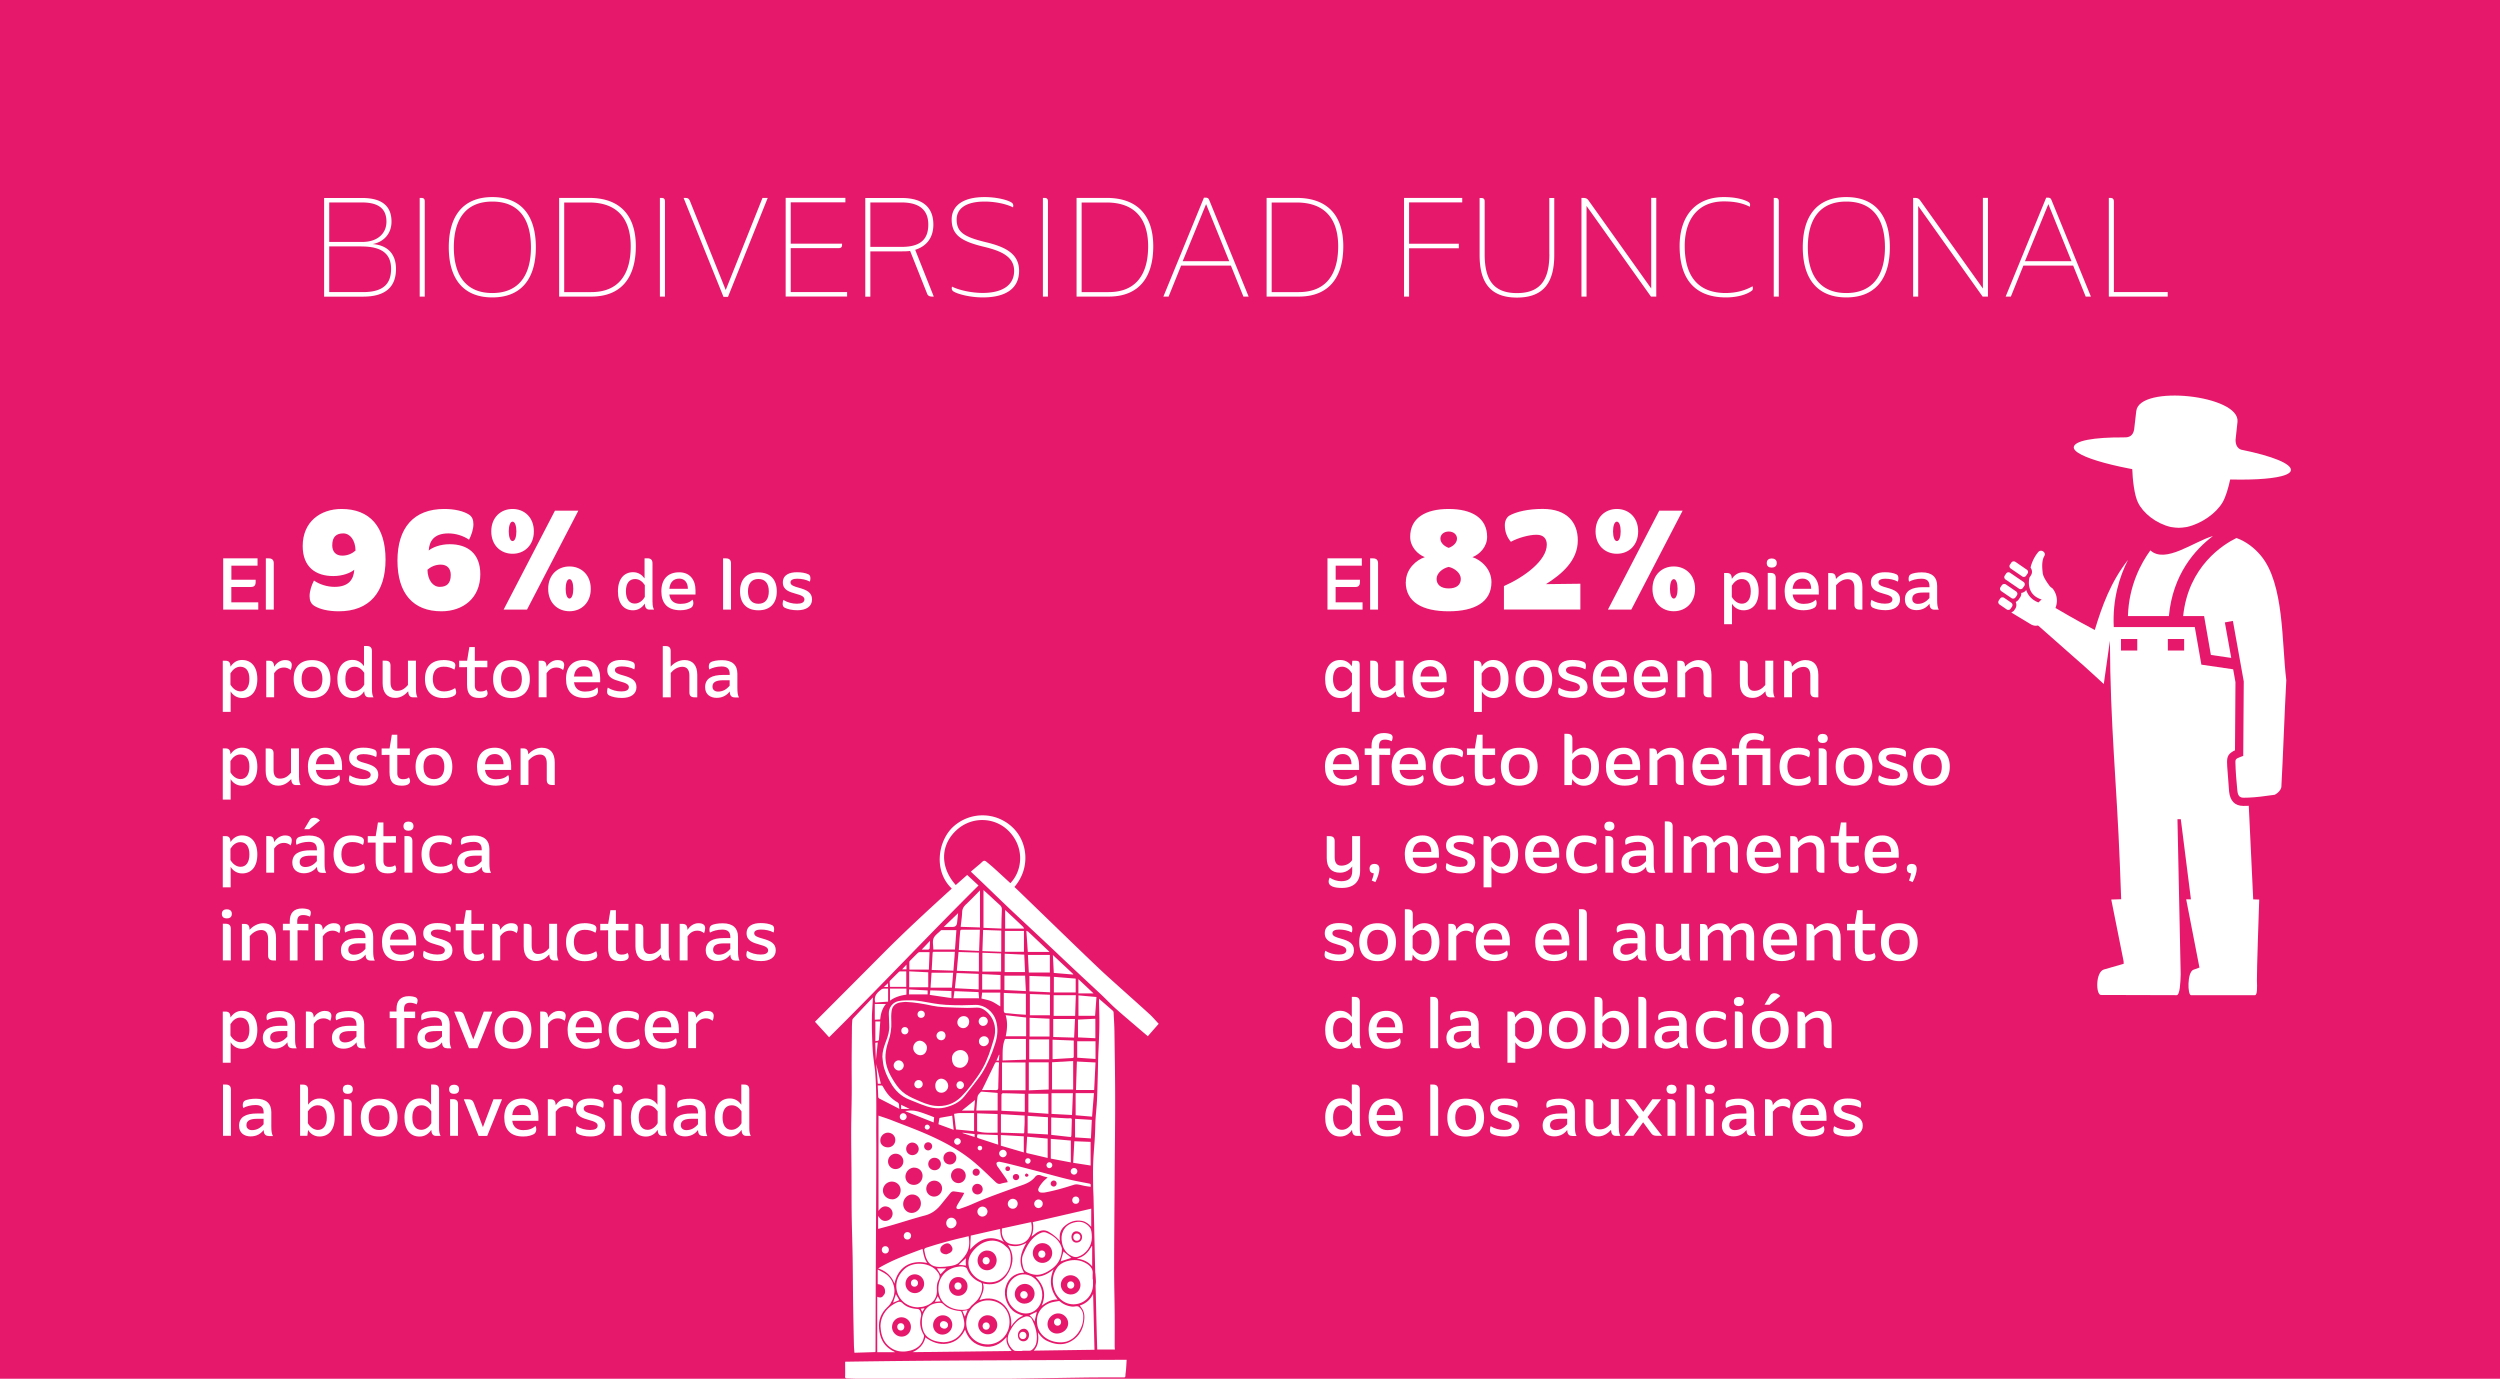 <svg data-name="Calque 1" xmlns="http://www.w3.org/2000/svg" width="478.86" height="264.09"><path fill="#e6186b" d="M-0.46 -0.37H479.54V264.63H-0.46z"/><path d="M44.31 112.44v2.93h5.16v1.4h-6.72v-9.82h6.58v1.4h-5.01v2.7h4.65v.43c0 .66-.28.95-.91.95h-3.74zm8.12 4.33h-1.51v-9.82h.52c.69 0 1 .31 1 .97v8.85zm15.43-7.64c-.73.62-2.24 1.21-4.02 1.21-3.4 0-5.86-1.75-5.86-5.75 0-4.62 3.35-7.1 7.45-7.1 5.4 0 8.42 3.4 8.42 9.69s-3.1 9.91-8.96 9.91c-2.02 0-3.64-.4-4.67-1.03-.67-.41-.92-1.03-.92-1.89 0-.94.38-2.11.84-2.97 1.05.73 2.51 1.21 3.94 1.21 2.81 0 3.67-1.51 3.78-3.29zm.24-3.67c-.03-2-1.05-3.29-2.35-3.29s-2.11.62-2.11 2.29c0 1.19.67 1.97 1.92 1.97 1.03 0 1.89-.4 2.54-.97zm14.02-.01c.73-.62 2.24-1.21 4.02-1.21 3.4 0 5.86 1.75 5.86 5.75 0 4.62-3.35 7.1-7.45 7.1-5.4 0-8.42-3.4-8.42-9.69s3.1-9.91 8.96-9.91c2.02 0 3.64.41 4.67 1.03.67.4.92 1.03.92 1.89 0 .94-.38 2.1-.84 2.97-1.05-.73-2.51-1.21-3.94-1.21-2.81 0-3.67 1.51-3.78 3.29zm-.24 3.67c.03 2 1.05 3.29 2.35 3.29s2.11-.62 2.11-2.29c0-1.19-.67-1.97-1.92-1.97-1.03 0-1.89.41-2.54.97zm16.3-11.63c2.27 0 4.08 1.62 4.08 4.29s-1.81 4.29-4.08 4.29-4.08-1.62-4.08-4.29 1.81-4.29 4.08-4.29zm8.12.32h4.48l-9.83 18.95h-4.48l9.83-18.95zm-8.12 2.11c-.46 0-.73.81-.73 1.86s.27 1.86.73 1.86.73-.81.73-1.86-.27-1.86-.73-1.86zm10.9 8.58c2.27 0 4.08 1.62 4.08 4.29s-1.81 4.29-4.08 4.29-4.08-1.62-4.08-4.29 1.81-4.29 4.08-4.29zm0 2.43c-.46 0-.73.81-.73 1.86s.27 1.86.73 1.86.73-.81.73-1.86-.27-1.86-.73-1.86zm15.91 4.36c0 .67.08 1.11.29 1.48h-.87c-.63 0-.87-.43-.92-1.16-.39.66-1.16 1.29-2.23 1.29-1.72 0-2.9-1.22-2.9-3.64s1.22-3.66 2.9-3.66c1.05 0 1.75.56 2.2 1.19v-3.85h.53c.69 0 .99.31.99.97v7.38zm-1.48-3.22c-.43-.63-1.02-1.16-1.86-1.16-1.08 0-1.76.77-1.76 2.35s.7 2.35 1.69 2.35c.83 0 1.53-.56 1.93-1.28v-2.27zm9.16 2.8c.07.17.14.38.14.62 0 .36-.13.77-.48.95-.43.22-1.05.45-2.02.45-2.48 0-3.63-1.37-3.63-3.63s1.18-3.64 3.42-3.64c2 0 3.12 1.39 3.12 3.45v.81h-5.01c.13 1.12.87 1.79 2.1 1.79 1.08 0 1.78-.28 2.35-.8zm-.91-2.09c0-1.15-.59-1.95-1.65-1.95-1.13 0-1.79.73-1.9 1.95h3.56zm8.25 3.99h-1.51v-9.82h.52c.69 0 1 .31 1 .97v8.85zm5.26-7.13c2.3 0 3.52 1.39 3.52 3.63s-1.22 3.63-3.52 3.63-3.52-1.37-3.52-3.63 1.21-3.63 3.52-3.63zm0 6.01c1.33 0 1.99-.91 1.99-2.38s-.66-2.37-1.99-2.37-2 .91-2 2.37.67 2.38 2 2.38zm8.82-.82c0-.56-.63-.83-1.7-1.11-1.18-.34-2.44-.7-2.44-2.16s1.27-1.95 2.7-1.95c.9 0 1.6.13 2.16.38.31.14.42.39.42.78 0 .24-.04.48-.11.64-.67-.38-1.57-.56-2.42-.56-.71 0-1.29.2-1.29.7 0 .56.69.77 1.51 1 1.62.45 2.62.92 2.62 2.28s-1.15 2.06-2.8 2.06c-1.04 0-1.89-.21-2.45-.49-.31-.17-.38-.46-.38-.73 0-.29.06-.55.14-.76.76.49 1.7.73 2.59.73s1.44-.25 1.44-.83zm-107.7 11.59c1.68 0 2.9 1.22 2.9 3.64s-1.19 3.64-2.9 3.64c-1.08 0-1.82-.6-2.21-1.26v3.92h-1.51v-9.8h.5c.77 0 .94.39.99 1.13.45-.69 1.15-1.28 2.23-1.28zm-2.24 4.72c.41.71 1.09 1.29 1.93 1.29.99 0 1.69-.78 1.69-2.37s-.69-2.35-1.75-2.35c-.84 0-1.47.6-1.88 1.27v2.16zm10.48-4.7c.78 0 1.26.28 1.26.95 0 .28-.08.67-.21.95-.39-.31-.79-.48-1.28-.48-.92 0-1.47.48-1.89 1.08v4.62H51v-7h.52c.79 0 .94.45 1 1.16.32-.57 1.04-1.29 2.12-1.29zm5.14 0c2.3 0 3.52 1.39 3.52 3.63s-1.22 3.63-3.52 3.63-3.52-1.37-3.52-3.63 1.21-3.63 3.52-3.63zm0 6.01c1.33 0 1.99-.91 1.99-2.38s-.66-2.37-1.99-2.37-2 .91-2 2.37.67 2.38 2 2.38zm11.48-.36c0 .67.08 1.11.29 1.48h-.87c-.63 0-.87-.43-.92-1.16-.39.66-1.16 1.29-2.23 1.29-1.72 0-2.9-1.22-2.9-3.64s1.22-3.66 2.9-3.66c1.05 0 1.75.56 2.2 1.19v-3.85h.53c.69 0 .99.31.99.97v7.38zm-1.48-3.22c-.43-.63-1.02-1.16-1.86-1.16-1.08 0-1.76.77-1.76 2.35s.7 2.35 1.69 2.35c.83 0 1.53-.56 1.93-1.28v-2.27zm9.91 3.22c0 .67.08 1.11.29 1.48h-.87c-.63 0-.88-.43-.92-1.15-.5.57-1.33 1.26-2.48 1.26-1.53 0-2.41-.98-2.41-2.82v-4.31h.52c.69 0 .99.29.99.95v3.21c0 1.09.45 1.62 1.23 1.62.98 0 1.57-.5 2.11-1.12v-4.66h1.53v5.53zm5.19-5.67c.76 0 1.64.13 2.07.45.18.13.28.34.28.58 0 .25-.07.57-.18.81-.71-.41-1.29-.56-2.07-.56-1.4 0-2.07.88-2.07 2.34s.69 2.4 2.16 2.4c.73 0 1.44-.21 2.12-.64.11.24.2.52.2.76 0 .27-.08.48-.28.63-.45.34-1.26.52-2.13.52-2.35 0-3.57-1.42-3.57-3.66s1.21-3.61 3.49-3.61zm3.09.14h1.51l.43-2.62h1.05v2.63c.8 0 1.6-.01 2.4-.01v1.25c-.8 0-1.6-.01-2.4-.01v3.53c0 .78.42 1.12 1.08 1.12.48 0 .92-.1 1.15-.34.14.22.22.46.22.67 0 .27-.1.45-.27.59-.27.22-.74.32-1.34.32-1.67 0-2.33-.77-2.33-2.59v-3.31c-.5.01-1.01.01-1.51.01v-1.25zm10.01-.12c2.3 0 3.52 1.39 3.52 3.63s-1.22 3.63-3.52 3.63-3.52-1.37-3.52-3.63 1.2-3.63 3.52-3.63zm0 6.01c1.33 0 1.99-.91 1.99-2.38s-.66-2.37-1.99-2.37-2 .91-2 2.37.67 2.38 2 2.38zm8.84-6.01c.78 0 1.26.28 1.26.95 0 .28-.08.67-.21.95-.39-.31-.79-.48-1.28-.48-.92 0-1.47.48-1.89 1.08v4.62h-1.51v-7h.52c.79 0 .94.45 1 1.16.32-.57 1.04-1.29 2.12-1.29zm7.6 5.23c.07.17.14.38.14.62 0 .36-.13.77-.48.95-.43.22-1.05.45-2.02.45-2.48 0-3.63-1.37-3.63-3.63s1.18-3.64 3.42-3.64c2 0 3.12 1.39 3.12 3.45v.81h-5.01c.13 1.12.87 1.79 2.1 1.79 1.08 0 1.78-.28 2.35-.8zm-.91-2.09c0-1.15-.59-1.95-1.65-1.95-1.13 0-1.79.73-1.9 1.95h3.56zm6.96 2.05c0-.56-.63-.83-1.7-1.11-1.18-.34-2.44-.7-2.44-2.16s1.27-1.95 2.7-1.95c.9 0 1.6.13 2.16.38.31.14.42.39.42.78 0 .24-.04.48-.11.64-.67-.38-1.57-.56-2.42-.56-.71 0-1.29.2-1.29.7 0 .56.69.77 1.51 1 1.62.45 2.62.92 2.62 2.28s-1.15 2.06-2.8 2.06c-1.04 0-1.89-.21-2.45-.49-.31-.17-.38-.46-.38-.73 0-.29.06-.55.14-.76.76.49 1.7.73 2.59.73s1.44-.25 1.44-.83zm11.59-2.24c0-1.08-.48-1.67-1.33-1.67-.95 0-1.74.56-2.24 1.18v4.67h-1.53v-9.82h.53c.69 0 .99.31.99.97v2.97c.5-.59 1.47-1.26 2.65-1.26 1.54 0 2.44.98 2.44 2.83v4.31h-.52c-.69 0-.99-.29-.99-.97v-3.21zm8.65 4.19c-.63 0-.9-.39-.94-1.13-.49.67-1.3 1.22-2.49 1.22s-2.21-.64-2.21-2.04c0-1.7 1.32-2.35 3.45-2.35h1.26v-.18c0-1-.5-1.44-1.55-1.44-.92 0-1.81.25-2.35.57-.07-.15-.1-.34-.1-.5 0-.36.06-.66.32-.85.38-.28 1.33-.43 2.21-.43 1.98 0 2.94.94 2.94 2.59v2.7c0 .88.07 1.44.31 1.86h-.84zm-.94-2.24v-1.04h-1.19c-1.3 0-2.1.29-2.1 1.22 0 .64.49.95 1.06.95.92 0 1.62-.41 2.23-1.13zm-93.37 11.88c1.68 0 2.9 1.22 2.9 3.64s-1.19 3.64-2.9 3.64c-1.08 0-1.82-.6-2.21-1.26v3.92h-1.51v-9.81h.5c.77 0 .94.39.99 1.13.45-.69 1.15-1.27 2.23-1.27zm-2.24 4.72c.41.71 1.09 1.29 1.93 1.29.99 0 1.69-.78 1.69-2.37s-.69-2.35-1.75-2.35c-.84 0-1.47.6-1.88 1.27v2.16zm13.13.95c0 .67.08 1.11.29 1.49h-.87c-.63 0-.88-.43-.92-1.15-.5.57-1.33 1.26-2.48 1.26-1.53 0-2.41-.98-2.41-2.82v-4.31h.52c.69 0 .99.29.99.95v3.21c0 1.09.45 1.62 1.23 1.62.98 0 1.57-.5 2.11-1.12v-4.67h1.53v5.53zm7.69-.42c.07.17.14.38.14.62 0 .36-.13.77-.48.95-.43.22-1.05.45-2.02.45-2.48 0-3.63-1.37-3.63-3.63s1.18-3.64 3.42-3.64c2 0 3.12 1.39 3.12 3.45v.81h-5.01c.13 1.12.87 1.79 2.1 1.79 1.08 0 1.78-.28 2.35-.8zm-.91-2.09c0-1.15-.59-1.95-1.65-1.95-1.13 0-1.79.73-1.91 1.95h3.56zm6.95 2.05c0-.56-.63-.83-1.7-1.11-1.18-.34-2.44-.7-2.44-2.16s1.27-1.95 2.7-1.95c.9 0 1.6.13 2.16.38.31.14.42.39.42.78 0 .24-.04.48-.11.64-.67-.38-1.57-.56-2.42-.56-.71 0-1.29.2-1.29.7 0 .56.69.77 1.51.99 1.62.45 2.62.92 2.62 2.28s-1.15 2.06-2.8 2.06c-1.04 0-1.89-.21-2.45-.49-.31-.17-.38-.46-.38-.73 0-.29.06-.55.14-.76.76.49 1.7.73 2.59.73s1.44-.25 1.44-.83zm2.1-5.07h1.51l.43-2.62h1.05v2.63c.8 0 1.6-.01 2.4-.01v1.25c-.8 0-1.6-.01-2.4-.01v3.53c0 .78.42 1.12 1.08 1.12.48 0 .92-.1 1.15-.34.14.22.22.46.22.67 0 .27-.1.45-.27.59-.27.22-.74.32-1.34.32-1.67 0-2.33-.77-2.33-2.59v-3.31c-.5.01-1.01.01-1.51.01v-1.25zm10.01-.13c2.3 0 3.52 1.39 3.52 3.63s-1.22 3.63-3.52 3.63-3.52-1.37-3.52-3.63 1.21-3.63 3.52-3.63zm0 6.01c1.33 0 1.99-.91 1.99-2.38s-.66-2.37-1.99-2.37-2 .91-2 2.37.67 2.38 2 2.38zm14.24-.77c.07.17.14.38.14.62 0 .36-.13.77-.48.95-.43.22-1.05.45-2.02.45-2.48 0-3.63-1.37-3.63-3.63s1.18-3.64 3.42-3.64c2 0 3.12 1.39 3.12 3.45v.81H92.9c.13 1.12.87 1.79 2.1 1.79 1.08 0 1.78-.28 2.35-.8zm-.91-2.09c0-1.15-.59-1.95-1.65-1.95-1.13 0-1.79.73-1.9 1.95h3.56zm7.39-3.15c1.55 0 2.42.98 2.42 2.83v4.3h-.53c-.67 0-1-.32-1-.95v-3.21c0-1.09-.45-1.67-1.3-1.67-.94 0-1.69.56-2.21 1.16v4.66h-1.51v-7h.5c.77 0 .94.39.99 1.13.5-.59 1.46-1.26 2.63-1.26zm-57.45 16.79c1.68 0 2.9 1.22 2.9 3.64s-1.19 3.64-2.9 3.64c-1.08 0-1.82-.6-2.21-1.26v3.92h-1.51v-9.81h.5c.77 0 .94.39.99 1.13.45-.69 1.15-1.27 2.23-1.27zm-2.24 4.72c.41.71 1.09 1.29 1.93 1.29.99 0 1.69-.78 1.69-2.37s-.69-2.35-1.75-2.35c-.84 0-1.47.6-1.88 1.27v2.16zm10.48-4.71c.78 0 1.26.28 1.26.95 0 .28-.08.67-.21.95-.39-.31-.79-.48-1.28-.48-.92 0-1.47.48-1.89 1.08v4.62H51v-7h.52c.79 0 .94.45 1 1.16.32-.57 1.04-1.29 2.12-1.29zm7 7.15c-.63 0-.9-.39-.94-1.13-.49.67-1.3 1.22-2.49 1.22s-2.21-.64-2.21-2.05c0-1.69 1.32-2.35 3.45-2.35h1.26v-.18c0-.99-.5-1.44-1.55-1.44-.92 0-1.81.25-2.35.57-.07-.15-.1-.34-.1-.5 0-.36.06-.66.32-.85.38-.28 1.33-.43 2.21-.43 1.98 0 2.94.94 2.94 2.59v2.7c0 .88.07 1.44.31 1.86h-.84zm-.94-2.24v-1.04H59.5c-1.3 0-2.1.29-2.1 1.22 0 .64.49.95 1.06.95.92 0 1.62-.41 2.23-1.13zm-2.42-6.11l1.06-1.77c.18-.31.49-.43.84-.43.42 0 .84.2 1.11.53l-2.04 1.67h-.97zm9.09 1.19c.76 0 1.64.13 2.07.45.18.13.28.34.28.57 0 .25-.07.57-.18.81-.71-.41-1.29-.56-2.07-.56-1.4 0-2.07.88-2.07 2.34s.69 2.39 2.16 2.39c.73 0 1.44-.21 2.12-.64.11.24.2.52.2.76 0 .27-.08.48-.28.63-.45.34-1.26.52-2.13.52-2.35 0-3.57-1.41-3.57-3.66s1.21-3.61 3.49-3.61zm3.09.14h1.51l.43-2.62h1.05v2.63c.8 0 1.6-.01 2.4-.01v1.25c-.8 0-1.6-.01-2.4-.01v3.53c0 .78.42 1.12 1.08 1.12.48 0 .92-.1 1.15-.34.14.22.22.46.22.67 0 .27-.1.45-.27.59-.27.22-.74.32-1.34.32-1.67 0-2.33-.77-2.33-2.59v-3.31c-.5.01-1.01.01-1.51.01v-1.25zm8.75-1.92c0 .63-.43.88-.97.88s-.95-.25-.95-.87.42-.88.95-.88.97.25.97.87zm-.2 8.92h-1.53v-7.02H78c.69 0 .99.31.99.97v6.05zm5.21-7.14c.76 0 1.64.13 2.07.45.18.13.28.34.28.57 0 .25-.07.57-.18.81-.71-.41-1.29-.56-2.07-.56-1.4 0-2.07.88-2.07 2.34s.69 2.39 2.16 2.39c.73 0 1.44-.21 2.12-.64.11.24.2.52.2.76 0 .27-.08.48-.28.63-.45.34-1.26.52-2.13.52-2.35 0-3.57-1.41-3.57-3.66s1.21-3.61 3.49-3.61zm8.99 7.16c-.63 0-.9-.39-.94-1.13-.49.67-1.3 1.22-2.49 1.22s-2.21-.64-2.21-2.05c0-1.69 1.32-2.35 3.45-2.35h1.26v-.18c0-.99-.5-1.44-1.55-1.44-.92 0-1.81.25-2.35.57-.07-.15-.1-.34-.1-.5 0-.36.06-.66.32-.85.38-.28 1.33-.43 2.21-.43 1.97 0 2.94.94 2.94 2.59v2.7c0 .88.07 1.44.31 1.86h-.84zm-.94-2.24v-1.04h-1.19c-1.3 0-2.1.29-2.1 1.22 0 .64.49.95 1.06.95.92 0 1.62-.41 2.23-1.13zm-47.85 10.1c0 .63-.43.88-.97.88s-.95-.25-.95-.87.42-.88.95-.88.97.25.97.87zm-.2 8.92h-1.53v-7.02h.53c.69 0 1 .31 1 .97v6.05zm6.24-7.12c1.55 0 2.42.98 2.42 2.83v4.3h-.53c-.67 0-.99-.32-.99-.95v-3.21c0-1.09-.45-1.67-1.3-1.67-.94 0-1.7.56-2.21 1.16v4.67h-1.51v-7h.5c.77 0 .94.39.99 1.13.5-.59 1.46-1.26 2.63-1.26zm3.72.11h1.33v-.5c0-1.55.77-2.44 2.37-2.44.49 0 1 .1 1.29.22.24.11.38.32.38.62 0 .24-.08.52-.18.73-.42-.2-.84-.31-1.28-.31-.84 0-1.15.42-1.15 1.23v.46h2.13v1.25l-2.07-.03v5.79h-1.48v-5.77h-1.33v-1.25zm9.77-.11c.78 0 1.26.28 1.26.95 0 .28-.08.67-.21.95-.39-.31-.78-.48-1.27-.48-.92 0-1.47.48-1.89 1.08v4.62h-1.51v-7h.52c.78 0 .94.45.99 1.16.32-.57 1.04-1.29 2.12-1.29zm7 7.14c-.63 0-.9-.39-.94-1.13-.49.67-1.3 1.22-2.49 1.22s-2.21-.64-2.21-2.04c0-1.7 1.32-2.35 3.45-2.35h1.26v-.18c0-1-.5-1.44-1.55-1.44-.92 0-1.81.25-2.35.57-.07-.15-.1-.34-.1-.5 0-.36.06-.66.32-.85.38-.28 1.33-.43 2.21-.43 1.97 0 2.94.94 2.94 2.59v2.7c0 .88.07 1.44.31 1.86h-.84zm-.94-2.24v-1.04h-1.19c-1.3 0-2.1.29-2.1 1.22 0 .64.49.95 1.06.95.92 0 1.62-.41 2.23-1.13zm9.16.33c.07.17.14.38.14.62 0 .36-.13.77-.48.95-.43.22-1.05.45-2.02.45-2.48 0-3.63-1.37-3.63-3.63s1.18-3.64 3.42-3.64c2 0 3.12 1.39 3.12 3.45v.81H74.7c.13 1.12.87 1.79 2.1 1.79 1.08 0 1.78-.28 2.35-.8zm-.91-2.09c0-1.15-.59-1.95-1.65-1.95-1.13 0-1.79.73-1.9 1.95h3.56zm6.96 2.05c0-.56-.63-.83-1.7-1.11-1.18-.34-2.44-.7-2.44-2.16s1.27-1.95 2.7-1.95c.9 0 1.6.13 2.16.38.31.14.42.39.42.78 0 .24-.04.48-.11.64-.67-.38-1.57-.56-2.42-.56-.71 0-1.29.2-1.29.7 0 .56.69.77 1.51 1 1.62.45 2.62.92 2.62 2.28s-1.15 2.06-2.8 2.06c-1.04 0-1.89-.21-2.45-.49-.31-.17-.38-.46-.38-.73 0-.29.06-.55.14-.76.76.49 1.7.73 2.59.73s1.44-.25 1.44-.83zm2.09-5.07h1.51l.43-2.62h1.05v2.63c.8 0 1.6-.01 2.4-.01v1.25c-.8 0-1.6-.01-2.4-.01v3.53c0 .78.42 1.12 1.08 1.12.48 0 .92-.1 1.15-.34.14.22.22.46.22.67 0 .27-.1.45-.27.59-.27.22-.74.32-1.34.32-1.67 0-2.33-.77-2.33-2.59v-3.31c-.5.01-1.01.01-1.51.01v-1.25zm10.63-.12c.78 0 1.26.28 1.26.95 0 .28-.08.67-.21.95-.39-.31-.79-.48-1.28-.48-.92 0-1.47.48-1.89 1.08v4.62H94.3v-7h.52c.79 0 .94.45 1 1.16.32-.57 1.04-1.29 2.12-1.29zm8.77 5.65c0 .67.08 1.11.29 1.48h-.87c-.63 0-.88-.43-.92-1.15-.5.57-1.33 1.26-2.48 1.26-1.53 0-2.41-.98-2.41-2.82v-4.31h.52c.69 0 1 .29 1 .95v3.21c0 1.09.45 1.62 1.23 1.62.98 0 1.57-.5 2.12-1.12v-4.66h1.53v5.53zm5.19-5.67c.76 0 1.64.13 2.07.45.18.13.28.34.28.58 0 .25-.07.57-.18.81-.71-.41-1.29-.56-2.07-.56-1.4 0-2.07.88-2.07 2.34s.69 2.4 2.16 2.4c.73 0 1.44-.21 2.12-.64.11.24.2.52.2.76 0 .27-.08.48-.28.63-.45.34-1.26.52-2.13.52-2.35 0-3.57-1.42-3.57-3.66s1.21-3.61 3.49-3.61zm3.09.14h1.51l.43-2.62h1.05v2.63c.8 0 1.6-.01 2.4-.01v1.25c-.8 0-1.6-.01-2.4-.01v3.53c0 .78.42 1.12 1.08 1.12.48 0 .92-.1 1.15-.34.14.22.22.46.22.67 0 .27-.1.45-.27.59-.27.22-.74.32-1.34.32-1.67 0-2.33-.77-2.33-2.59v-3.31c-.5.01-1.01.01-1.51.01v-1.25zm13.12 5.53c0 .67.08 1.11.29 1.48h-.87c-.63 0-.88-.43-.92-1.15-.5.57-1.33 1.26-2.48 1.26-1.53 0-2.41-.98-2.41-2.82v-4.31h.52c.69 0 .99.29.99.95v3.21c0 1.09.45 1.62 1.23 1.62.98 0 1.57-.5 2.11-1.12v-4.66h1.53v5.53zm5.71-5.65c.78 0 1.26.28 1.26.95 0 .28-.08.67-.21.95-.39-.31-.78-.48-1.27-.48-.92 0-1.47.48-1.89 1.08v4.62h-1.51v-7h.52c.78 0 .94.45.99 1.16.32-.57 1.04-1.29 2.12-1.29zm7.01 7.14c-.63 0-.9-.39-.94-1.13-.49.67-1.3 1.22-2.49 1.22s-2.21-.64-2.21-2.04c0-1.7 1.32-2.35 3.45-2.35h1.26v-.18c0-1-.5-1.44-1.55-1.44-.92 0-1.81.25-2.35.57-.07-.15-.1-.34-.1-.5 0-.36.06-.66.32-.85.38-.28 1.33-.43 2.21-.43 1.97 0 2.94.94 2.94 2.59v2.7c0 .88.07 1.44.31 1.86h-.84zm-.94-2.24v-1.04h-1.19c-1.3 0-2.1.29-2.1 1.22 0 .64.49.95 1.06.95.92 0 1.62-.41 2.23-1.13zm7.25.29c0-.56-.63-.83-1.69-1.11-1.18-.34-2.44-.7-2.44-2.16s1.27-1.95 2.7-1.95c.9 0 1.6.13 2.16.38.31.14.42.39.42.78 0 .24-.04.48-.11.64-.67-.38-1.57-.56-2.42-.56-.71 0-1.29.2-1.29.7 0 .56.69.77 1.51 1 1.62.45 2.62.92 2.62 2.28s-1.15 2.06-2.8 2.06c-1.04 0-1.89-.21-2.45-.49-.31-.17-.38-.46-.38-.73 0-.29.06-.55.14-.76.76.49 1.7.73 2.59.73s1.44-.25 1.44-.83zM46.39 193.62c1.68 0 2.9 1.22 2.9 3.64s-1.19 3.64-2.9 3.64c-1.08 0-1.82-.6-2.21-1.26v3.92h-1.51v-9.8h.5c.77 0 .94.39.99 1.13.45-.69 1.15-1.28 2.23-1.28zm-2.24 4.72c.41.71 1.09 1.29 1.93 1.29.99 0 1.69-.78 1.69-2.37s-.69-2.35-1.75-2.35c-.84 0-1.47.6-1.88 1.27v2.16zm11.83 2.44c-.63 0-.9-.39-.94-1.13-.49.67-1.3 1.22-2.49 1.22s-2.21-.64-2.21-2.04c0-1.7 1.32-2.35 3.45-2.35h1.26v-.18c0-1-.5-1.44-1.55-1.44-.92 0-1.81.25-2.35.57-.07-.15-.1-.34-.1-.5 0-.36.06-.66.32-.85.38-.28 1.33-.43 2.21-.43 1.97 0 2.94.94 2.94 2.59v2.7c0 .88.07 1.44.31 1.86h-.84zm-.94-2.24v-1.04h-1.19c-1.3 0-2.1.29-2.1 1.22 0 .64.49.95 1.06.95.92 0 1.62-.41 2.23-1.13zm7.18-4.9c.78 0 1.26.28 1.26.95 0 .28-.08.67-.21.95-.39-.31-.79-.48-1.28-.48-.92 0-1.47.48-1.89 1.08v4.62h-1.51v-7h.52c.79 0 .94.45 1 1.16.32-.57 1.04-1.29 2.12-1.29zm7 7.14c-.63 0-.9-.39-.94-1.13-.49.67-1.3 1.22-2.49 1.22s-2.21-.64-2.21-2.04c0-1.7 1.32-2.35 3.45-2.35h1.26v-.18c0-1-.5-1.44-1.55-1.44-.92 0-1.81.25-2.35.57-.07-.15-.1-.34-.1-.5 0-.36.06-.66.32-.85.38-.28 1.33-.43 2.21-.43 1.98 0 2.94.94 2.94 2.59v2.7c0 .88.07 1.44.31 1.86h-.84zm-.94-2.24v-1.04h-1.19c-1.3 0-2.1.29-2.1 1.22 0 .64.49.95 1.06.95.92 0 1.62-.41 2.23-1.13zm6.34-4.79h1.33v-.5c0-1.55.77-2.44 2.37-2.44.49 0 .99.1 1.29.22.24.11.38.32.38.62 0 .24-.08.52-.18.73-.42-.2-.84-.31-1.27-.31-.84 0-1.15.42-1.15 1.23v.46h2.13v1.25l-2.07-.03v5.79h-1.48V195h-1.33v-1.25zm10.98 7.03c-.63 0-.9-.39-.94-1.13-.49.67-1.3 1.22-2.49 1.22s-2.21-.64-2.21-2.04c0-1.7 1.32-2.35 3.45-2.35h1.26v-.18c0-1-.5-1.44-1.55-1.44-.92 0-1.81.25-2.35.57-.07-.15-.1-.34-.1-.5 0-.36.06-.66.32-.85.38-.28 1.33-.43 2.21-.43 1.98 0 2.94.94 2.94 2.59v2.7c0 .88.07 1.44.31 1.86h-.84zm-.94-2.24v-1.04h-1.19c-1.3 0-2.1.29-2.1 1.22 0 .64.49.95 1.06.95.92 0 1.62-.41 2.23-1.13zm6.79 2.24h-1.62l-2.84-7.02h.76c.8 0 .99.29 1.19.8l1.71 4.54 2.02-5.34h1.64l-2.84 7.02zm6.82-7.14c2.3 0 3.52 1.39 3.52 3.63s-1.22 3.63-3.52 3.63-3.52-1.37-3.52-3.63 1.2-3.63 3.52-3.63zm0 6.01c1.33 0 1.99-.91 1.99-2.38s-.66-2.37-1.99-2.37-2 .91-2 2.37.67 2.38 2 2.38zm8.83-6.01c.78 0 1.26.28 1.26.95 0 .28-.08.67-.21.95-.39-.31-.79-.48-1.28-.48-.92 0-1.47.48-1.89 1.08v4.62h-1.51v-7h.52c.79 0 .94.45 1 1.16.32-.57 1.04-1.29 2.12-1.29zm7.61 5.23c.07.17.14.38.14.62 0 .36-.13.77-.48.95-.43.22-1.05.45-2.02.45-2.48 0-3.63-1.37-3.63-3.63s1.18-3.64 3.42-3.64c2 0 3.12 1.39 3.12 3.45v.81h-5.01c.13 1.12.87 1.79 2.1 1.79 1.08 0 1.78-.28 2.35-.8zm-.91-2.09c0-1.15-.59-1.95-1.65-1.95-1.13 0-1.79.73-1.9 1.95h3.56zm6.25-3.16c.76 0 1.64.13 2.07.45.18.13.28.34.28.58 0 .25-.07.57-.18.81-.71-.41-1.29-.56-2.07-.56-1.4 0-2.07.88-2.07 2.34s.69 2.4 2.16 2.4c.73 0 1.44-.21 2.12-.64.11.24.2.52.2.76 0 .27-.08.48-.28.63-.45.34-1.26.52-2.13.52-2.35 0-3.57-1.42-3.57-3.66s1.21-3.61 3.49-3.61zm9.43 5.25c.07.17.14.38.14.62 0 .36-.13.77-.48.95-.43.22-1.05.45-2.02.45-2.48 0-3.63-1.37-3.63-3.63s1.18-3.64 3.42-3.64c2 0 3.12 1.39 3.12 3.45v.81h-5.01c.13 1.12.87 1.79 2.1 1.79 1.08 0 1.78-.28 2.35-.8zm-.91-2.09c0-1.15-.59-1.95-1.65-1.95-1.13 0-1.79.73-1.9 1.95h3.56zm6.88-3.14c.78 0 1.26.28 1.26.95 0 .28-.08.67-.21.95-.39-.31-.79-.48-1.28-.48-.92 0-1.47.48-1.89 1.08v4.62h-1.51v-7h.52c.79 0 .94.45 1 1.16.32-.57 1.04-1.29 2.12-1.29zm-91.23 23.92h-1.51v-9.82h.52c.69 0 1 .31 1 .97v8.85zm7.21.02c-.63 0-.9-.39-.94-1.13-.49.67-1.3 1.22-2.49 1.22s-2.21-.64-2.21-2.04c0-1.7 1.32-2.35 3.45-2.35h1.26v-.18c0-1-.5-1.44-1.55-1.44-.92 0-1.81.25-2.35.57-.07-.15-.1-.34-.1-.5 0-.36.06-.66.32-.85.38-.28 1.33-.43 2.21-.43 1.98 0 2.94.94 2.94 2.59v2.7c0 .88.07 1.44.31 1.86h-.84zm-.94-2.24v-1.04H49.3c-1.3 0-2.1.29-2.1 1.22 0 .64.49.95 1.06.95.92 0 1.62-.41 2.23-1.13zm8.38 2.22h-1.39v-9.81h.53c.67 0 1 .29 1 .95v2.9c.43-.63 1.16-1.19 2.2-1.19 1.7 0 2.9 1.23 2.9 3.64s-1.18 3.64-2.9 3.64c-1.08 0-1.82-.6-2.2-1.26-.06.38-.1.76-.14 1.12zm.1-2.42c.41.71 1.11 1.29 1.93 1.29.99 0 1.7-.78 1.7-2.37s-.67-2.35-1.75-2.35c-.84 0-1.44.55-1.88 1.16v2.27zm8.61-6.5c0 .63-.43.88-.97.88s-.95-.25-.95-.87.42-.88.95-.88.97.25.97.87zm-.2 8.92h-1.53v-7.02h.53c.69 0 .99.31.99.97v6.05zm5.24-7.12c2.3 0 3.52 1.39 3.52 3.63s-1.22 3.63-3.52 3.63-3.52-1.37-3.52-3.63 1.21-3.63 3.52-3.63zm0 6.01c1.33 0 1.99-.91 1.99-2.38s-.66-2.37-1.99-2.37-2 .91-2 2.37.67 2.38 2 2.38zm11.48-.36c0 .67.08 1.11.29 1.48h-.87c-.63 0-.87-.43-.92-1.16-.39.66-1.16 1.29-2.23 1.29-1.72 0-2.9-1.22-2.9-3.64s1.22-3.66 2.9-3.66c1.05 0 1.75.56 2.2 1.19v-3.85h.53c.69 0 1 .31 1 .97v7.38zm-1.49-3.22c-.43-.63-1.02-1.16-1.86-1.16-1.08 0-1.77.77-1.77 2.35s.7 2.35 1.7 2.35c.83 0 1.53-.56 1.93-1.28v-2.27zm5.33-4.23c0 .63-.43.88-.97.88s-.95-.25-.95-.87.42-.88.95-.88.97.25.97.87zm-.2 8.92h-1.53v-7.02h.53c.69 0 .99.31.99.97v6.05zm5.56.02h-1.62l-2.84-7.02h.76c.8 0 .99.29 1.19.8l1.71 4.54 2.02-5.34h1.64l-2.84 7.02zm9.28-1.91c.07.17.14.38.14.62 0 .36-.13.77-.48.95-.43.22-1.05.45-2.02.45-2.48 0-3.63-1.37-3.63-3.63s1.18-3.64 3.42-3.64c2 0 3.12 1.39 3.12 3.45v.81h-5.01c.13 1.12.87 1.79 2.1 1.79 1.08 0 1.78-.28 2.35-.8zm-.91-2.09c0-1.15-.59-1.95-1.65-1.95-1.13 0-1.79.73-1.9 1.95h3.56zm6.89-3.14c.78 0 1.26.28 1.26.95 0 .28-.08.67-.21.95-.39-.31-.79-.48-1.28-.48-.92 0-1.47.48-1.89 1.08v4.62h-1.51v-7h.52c.79 0 .94.45 1 1.16.32-.57 1.04-1.29 2.12-1.29zm5.92 5.19c0-.56-.63-.83-1.7-1.11-1.18-.34-2.44-.7-2.44-2.16s1.27-1.95 2.7-1.95c.9 0 1.6.13 2.16.38.31.14.42.39.42.78 0 .24-.04.48-.11.64-.67-.38-1.57-.56-2.42-.56-.71 0-1.29.2-1.29.7 0 .56.69.77 1.51 1 1.62.45 2.62.92 2.62 2.28s-1.15 2.06-2.8 2.06c-1.04 0-1.89-.21-2.45-.49-.31-.17-.38-.46-.38-.73 0-.29.06-.55.14-.76.76.49 1.7.73 2.59.73s1.44-.25 1.44-.83zm4.8-6.99c0 .63-.43.88-.97.88s-.95-.25-.95-.87.42-.88.95-.88.97.25.97.87zm-.2 8.92h-1.53v-7.02h.53c.69 0 .99.31.99.97v6.05zm8.38-1.47c0 .67.08 1.11.29 1.48h-.87c-.63 0-.87-.43-.92-1.16-.39.66-1.16 1.29-2.23 1.29-1.72 0-2.9-1.22-2.9-3.64s1.22-3.66 2.9-3.66c1.05 0 1.75.56 2.2 1.19v-3.85h.53c.69 0 1 .31 1 .97v7.38zm-1.49-3.22c-.43-.63-1.02-1.16-1.86-1.16-1.08 0-1.77.77-1.77 2.35s.7 2.35 1.7 2.35c.83 0 1.53-.56 1.93-1.28v-2.27zm8.66 4.71c-.63 0-.9-.39-.94-1.13-.49.67-1.3 1.22-2.49 1.22s-2.21-.64-2.21-2.04c0-1.7 1.32-2.35 3.45-2.35h1.26v-.18c0-1-.5-1.44-1.55-1.44-.92 0-1.81.25-2.35.57-.07-.15-.1-.34-.1-.5 0-.36.06-.66.32-.85.38-.28 1.33-.43 2.21-.43 1.98 0 2.94.94 2.94 2.59v2.7c0 .88.07 1.44.31 1.86h-.84zm-.94-2.24v-1.04h-1.19c-1.3 0-2.1.29-2.1 1.22 0 .64.49.95 1.06.95.92 0 1.62-.41 2.23-1.13zm9.83.75c0 .67.08 1.11.29 1.48h-.87c-.63 0-.87-.43-.92-1.16-.39.66-1.16 1.29-2.23 1.29-1.72 0-2.9-1.22-2.9-3.64s1.22-3.66 2.9-3.66c1.05 0 1.75.56 2.2 1.19v-3.85h.53c.69 0 1 .31 1 .97v7.38zm-1.49-3.22c-.43-.63-1.02-1.16-1.86-1.16-1.08 0-1.77.77-1.77 2.35s.7 2.35 1.7 2.35c.83 0 1.53-.56 1.93-1.28v-2.27z" fill="#fff"/><g fill="#fff"><path d="M220.23 194.3c-1.85-1.7-3.74-3.37-5.61-5.05-1.32-1.19-2.66-2.37-3.95-3.59-2.49-2.36-4.95-4.74-7.41-7.12l-7.47-7.23c-.49-.48-.99-.95-1.48-1.42 3.12-3.63 2.55-8.64-.34-11.39a8.317 8.317 0 0 0-11.4-.13c-2.94 2.73-3.79 8.48-.26 11.83-4.51 4.09-8.99 8.22-13.28 12.54-4.3 4.33-8.61 8.64-12.93 12.97.87.95 1.76 1.93 2.71 2.97 9.67-9.57 18.96-19.48 28.62-29.07-.74-.68-1.45-1.34-2.17-2.02-.75.66-1.47 1.3-2.19 1.93-3.07-3.45-2.96-7.72.21-10.57 3-2.7 7.58-2.46 10.23.55 2.77 3.14 2.26 7.35.02 9.66-1.03-.94-2.05-1.89-3.08-2.82-.48-.44-.99-.85-1.49-1.27-.27-.22-.51-.29-.81 0-.4.4-.85.74-1.28 1.11-.3.26-.6.51-.91.78.73.69 1.41 1.33 2.09 1.98 1.85 1.77 3.68 3.56 5.54 5.32 2.28 2.15 4.59 4.28 6.87 6.43 1.8 1.69 3.59 3.4 5.4 5.09 1.7 1.6 3.42 3.18 5.12 4.78.92.87 1.79 1.8 2.73 2.64 1.46 1.3 2.96 2.56 4.44 3.83.57.49 1.14.97 1.71 1.45.7-.81 1.38-1.58 2.08-2.38-.58-.61-1.11-1.25-1.71-1.81z"/><path d="M163.04 217c0 2.41.04 4.82.06 7.23.02 2.9 0 5.8.04 8.7.04 2.7.14 5.4.18 8.09.04 2.6.05 5.2.08 7.8.04 2.89.1 5.77.16 8.66.01.55.06 1.1.1 1.63 1.34-.04 2.68-.08 4.02-.13 0-.1.02-.17.02-.24.01-4.54.03-9.09.04-13.63 0-1.27.02-2.54.02-3.81.03-5.5.06-11.01.08-16.51 0-2.18.02-4.37 0-6.56-.04-4.03.12-8.05-.15-12.08-.03-.39-.04-.77-.09-1.16-.14-1.19-.33-2.37-.42-3.56-.1-1.36-.13-2.72-.17-4.09-.02-.87-.01-1.73 0-2.6 0-.44.03-.87.06-1.31.04-.78.09-1.56.13-2.33-.02 0-.06 0-.07.02-1.25 1.32-2.5 2.64-3.74 3.97a.67.67 0 0 0-.14.37c-.04.47-.07.95-.07 1.43-.02 2.42-.05 4.85-.05 7.27 0 1.87.03 3.74.01 5.61-.02 2.41-.1 4.82-.1 7.23zm5.23-3.34v18.29c.49-.75 1.07-1.01 1.74-.8.59.19.98.72.96 1.34-.01.62-.44 1.16-1.05 1.32-.67.18-1.22-.1-1.72-.92v2.49c.1-.02.21-.04.32-.07.9-.25 1.81-.48 2.71-.75 1.98-.58 3.94-1.22 5.93-1.74 1.27-.33 2.22-1.03 3.02-2.01.59-.73 1.19-1.46 1.78-2.19.21-.26.44-.46.79-.41.63.08 1.26.18 1.95.28-.16.32-.27.56-.4.78-.33.56-.69 1.1-1 1.67-.08.15-.14.41-.06.53.07.1.36.15.51.1.81-.27 1.62-.55 2.39-.89 2.75-1.23 5.59-2.21 8.41-3.24 1.33-.49 2.76-.8 3.71-2 .32-.4.7-.47 1.18-.27.38.16.8.24 1.23.36-.34.32-.66.56-.92.87-.3.36-.6.74-.8 1.17-.21.43.02.81.42.85.24.03.48.03.71 0 1.91-.34 3.77-.89 5.61-1.48.22-.07.48-.1.7-.07.45.06.9.19 1.35.28.38.07.77.12 1.19.18-.06-.27.12-.54-.27-.62-1.43-.28-2.87-.54-4.29-.88-1.95-.48-3.88-1.03-5.81-1.54-1.54-.4-3.07-.8-4.61-1.19-.83-.21-1.65-.41-2.49-.57-.17-.03-.45.06-.56.19-.08.1.02.36.06.54.02.08.09.15.15.22.55.78 1.1 1.55 1.64 2.33.12.17.18.37.29.62-.48.1-.91.16-1.31.29-.43.14-.71-.02-1.03-.31-1.39-1.32-2.76-2.68-4.23-3.9-2.58-2.15-5.53-3.74-8.58-5.1-2.31-1.03-4.7-1.9-7.07-2.83-.81-.32-1.65-.58-2.55-.89zm33.58 12.47c.31 0 .54.25.54.56 0 .32-.25.59-.56.59-.31 0-.58-.26-.58-.57 0-.32.28-.59.61-.59zm-5.51-1.09c.02-.09.11-.19.22-.26.07 0 .13.01.2.05.14.06.21.15.24.23 0 .07-.02.14-.05.2-.08.06-.16.13-.25.14-.23.03-.41-.14-.35-.36zm-1.71-.17c.34 0 .59.27.58.6 0 .32-.3.59-.62.58-.33 0-.59-.29-.58-.61 0-.33.27-.57.62-.56zm-1.63-.57c-.28-.02-.44-.19-.42-.47.02-.28.2-.41.47-.42.28.04.44.19.42.47-.02.28-.2.43-.48.42zm-6.05-.46c.39-.01.71.29.72.67 0 .39-.29.7-.68.71-.4 0-.69-.28-.69-.68 0-.37.29-.68.65-.69zm.25 2.92c.58 0 1.03.46 1.03 1.03 0 .56-.45 1-1.01 1-.55 0-1-.46-1.01-1.01 0-.56.44-1.02.99-1.02zm-16.31 2.96c-.99 0-1.79-.79-1.77-1.72.02-.92.81-1.69 1.73-1.67.94.01 1.68.76 1.66 1.68-.01.96-.74 1.73-1.63 1.72zm3.72 2.61c-.89-.01-1.61-.77-1.61-1.7 0-.99.8-1.83 1.73-1.83.95 0 1.67.75 1.66 1.72 0 .99-.83 1.82-1.79 1.81zm10.37-7.12c0 .76-.63 1.4-1.38 1.41-.79 0-1.43-.63-1.44-1.43 0-.79.62-1.43 1.4-1.42.8 0 1.42.64 1.42 1.45zm-3.01-4.62c.66 0 1.21.54 1.21 1.19 0 .7-.53 1.26-1.22 1.27-.7 0-1.24-.53-1.25-1.23 0-.69.55-1.23 1.25-1.23zm-3.05 8.61c-.82 0-1.49-.66-1.5-1.47 0-.87.67-1.57 1.53-1.58.83 0 1.49.64 1.5 1.47 0 .87-.67 1.58-1.53 1.58zm1.3-6.24c0 .67-.53 1.19-1.2 1.19-.67 0-1.21-.52-1.22-1.17 0-.66.52-1.21 1.18-1.21.69 0 1.24.52 1.24 1.19zm-2.44-4.16c.43 0 .77.34.77.76s-.34.78-.75.79c-.44 0-.79-.34-.79-.78 0-.43.35-.77.77-.77zm-3.03.06c.66-.01 1.22.56 1.22 1.22 0 .66-.54 1.18-1.21 1.18-.66 0-1.19-.53-1.19-1.2 0-.66.52-1.2 1.18-1.21zm.35 4.8c.92 0 1.61.67 1.61 1.57 0 .96-.74 1.73-1.66 1.73-.92 0-1.61-.68-1.62-1.57 0-.93.77-1.73 1.67-1.74zm-2.07-1.19c-.01.83-.71 1.49-1.55 1.46-.79-.03-1.4-.7-1.38-1.5.02-.81.7-1.46 1.49-1.44.82.02 1.45.67 1.44 1.48zm-1.54-4.07c-.02.78-.66 1.39-1.45 1.37-.85-.02-1.45-.6-1.42-1.38.03-.8.72-1.46 1.5-1.43.8.03 1.4.66 1.37 1.45zm38.87-16.04c-.04 1.14-.05 2.28-.08 3.42-.05 1.66-.08 3.33-.16 4.99-.06 1.23-.2 2.46-.28 3.69-.05.85-.05 1.7-.09 2.55-.02.5-.05 1-.08 1.5-.1 1.45-.23 2.91-.28 4.36-.05 1.5-.02 3 0 4.5 0 .65.05 1.3.07 1.96l.12 5.45c.06 2.95.13 5.9.2 8.85 0 .14.04.27.05.41.03.49.08.98.09 1.48 0 .3-.07.6-.06.89.07 3.03.14 6.07.22 9.1l.09 2.99h3.38c-.01-.26-.04-.47-.04-.68 0-2.02.02-4.04 0-6.06-.02-2.59-.09-5.17-.1-7.76-.01-2.96.01-5.93.03-8.89.02-3.5.05-7.01.07-10.51.03-4.73.1-9.47.09-14.2 0-4.33-.08-8.66-.14-12.99-.02-1.16-.1-2.33-.16-3.49 0-.11-.07-.24-.15-.31-.85-.76-1.72-1.5-2.64-2.3v.52c.02 1.32.07 2.63.07 3.95 0 1-.03 2-.07 3-.04 1.2-.11 2.4-.15 3.6zm-48.5 61.27c0 .31.11.4.38.4.59.02 1.18.05 1.77.06 2.16.02 4.32 0 6.48.04 2.45.05 4.89.2 7.34.23 2.04.02 4.09-.1 6.14-.13 3.84-.06 7.68-.11 11.52-.17 4.18-.06 8.36-.14 12.54-.2 2.38-.03 4.77-.02 7.15-.02.25 0 .39-.03.39-.34 0-.37.08-.74.11-1.12.05-.62.08-1.25.12-1.92-17.98.09-35.9.08-53.92.37 0 .95.02 1.87 0 2.78zm12.43-4.91c1.41-.35 2.4-1.17 2.69-2.67a.684.684 0 0 0-.08-.44c-.61-1.05-.8-2.17-.51-3.34.11-.46.06-.82-.16-1.22-.14-.25-.28-.31-.55-.33-1.04-.08-2.03-.34-2.79-1.09-.35-.34-.68-.34-1.05-.17-1.84.84-3.15 2.43-3.19 4.58.03.31.05.62.1.93.16 1.04.54 2 1.31 2.73 1.21 1.15 2.66 1.4 4.23 1.01zm-3.42-4.55c0-1.01.79-1.84 1.79-1.85 1.02 0 1.82.8 1.82 1.85 0 1.04-.77 1.85-1.78 1.85s-1.83-.83-1.84-1.85zm18.28 3.35c2.34-.01 4.2-1.84 4.22-4.3.02-2.33-1.71-4.11-4.08-4.14-2.46-.02-4.21 2.1-4.21 4.34 0 2.14 1.68 4.11 4.07 4.09zm.05-5.58c1 0 1.81.81 1.82 1.82 0 1.02-.79 1.82-1.8 1.82s-1.84-.8-1.85-1.8c-.01-1.02.81-1.85 1.83-1.85z"/><path d="M175.89 250.4c.32-.04.65-.05.96-.12 1.43-.36 2.69-1.3 2.6-3.19-.03-.68.02-1.37.35-1.96.31-.55.18-.98-.16-1.41-.16-.21-.32-.42-.51-.59-1.48-1.35-4.39-1.51-5.96.02-1.02.99-1.61 2.19-1.46 3.61.23 2.11 1.95 3.64 4.18 3.65zm-.66-6.31c.99 0 1.79.81 1.78 1.81 0 .99-.79 1.78-1.76 1.79-.99 0-1.8-.8-1.8-1.79 0-1 .79-1.81 1.78-1.81zm28.92 12.92c1.99-.5 3.37-2.74 3.34-4.67.05-.75-.19-1.48-.84-2.02a.623.623 0 0 0-.4-.11c-.3 0-.6.09-.89.06-.84-.09-1.61-.39-2.27-.94-.08-.07-.2-.14-.28-.13-.61.12-1.26.18-1.83.42-1.86.79-2.59 2.38-2.3 4.1.45 2.78 3.5 3.77 5.48 3.28zm-1.45-5.43c1.04.01 1.9.86 1.9 1.9 0 1.08-.97 1.95-2.17 1.95-.99 0-1.79-.81-1.78-1.81 0-1.09.96-2.05 2.05-2.04z"/><path d="M208.26 242.12c-1.07-.71-2.26-.91-3.5-.64-.89.2-1.71.55-2.28 1.36-.91 1.3-1.01 2.7-.55 4.16.52 1.64 2.24 3.22 4.47 2.75 1.75-.37 2.92-1.87 2.96-3.64v-1.05h-.06c0-.36-.02-.73 0-1.09.06-.86-.39-1.42-1.05-1.86zm-3.12 5.83c-1.06 0-1.94-.82-1.94-1.85 0-1.01.82-1.83 1.86-1.83 1.03 0 1.88.83 1.89 1.85a1.8 1.8 0 0 1-1.81 1.82zm-24.22 1.73c1.04.91 2.26 1.26 3.62 1.21.52-.02 1.02-.09 1.36-.6.16-.24.43-.41.64-.62.28-.28.59-.53.81-.85.55-.78.84-1.66.76-2.63-.02-.23-.02-.45-.3-.57-1.24-.49-2.1-1.36-2.59-2.6-.04-.11-.18-.21-.3-.27-.54-.25-1.09-.17-1.65-.07-2.18.4-3.57 2.13-3.53 4.23 0 1.09.45 2.14 1.17 2.78zm2.62-5.07c.99 0 1.77.76 1.78 1.75.01 1.02-.78 1.85-1.78 1.85-.97 0-1.75-.78-1.76-1.78-.01-1.01.77-1.82 1.76-1.82z"/><path d="M185.61 242.74c.38 1.45 2 2.91 3.95 2.88.75 0 1.47-.19 2.02-.56 1.51-1.03 2.12-2.5 2.03-4.28-.04-.71-.18-1.44-.82-1.93-.21-.16-.38-.36-.6-.51-.83-.59-1.76-.82-2.75-.65-1.21.21-2.17.9-2.95 1.8-.79.92-1.21 2-.88 3.25zm3.49-3.2c1.01 0 1.79.81 1.8 1.84 0 1.06-.79 1.91-1.81 1.93-1.01.02-1.83-.8-1.84-1.85-.01-1.07.81-1.93 1.85-1.93zm20.29 8.29c-.55 1.14-1.42 1.87-2.56 2.23.2.29.42.55.57.84.36.7.35 1.45.24 2.21-.22 1.48-.87 2.7-2.1 3.55-1.6 1.11-3.26.98-4.96.19-.74-.34-1.26-.92-1.79-1.65.2 1.33.14 2.49-.78 3.51 3.92-.06 7.76-.11 11.63-.17-.09-3.59-.17-7.16-.26-10.72zm-31.6 8.35c.84.67 1.86.86 3 .92.22-.03.53-.04.84-.11.92-.2 1.71-.65 2.29-1.38.54-.68.89-1.41.77-2.36-.09-.69-.28-1.33-.52-1.96-.03-.07-.12-.15-.2-.16-.22-.04-.45-.04-.66-.08-.84-.16-1.63-.41-2.31-.96-.27-.22-.49-.54-.91-.54-.96 0-1.83.28-2.51.95-.78.78-1.02 1.8-1 2.88.02 1.1.32 2.11 1.21 2.82zm2.79-4.24c1-.01 1.82.79 1.82 1.8 0 1.03-.85 1.89-1.89 1.89-1 0-1.78-.79-1.78-1.8 0-1.03.83-1.88 1.85-1.89zm22.78-12.97c-.48-1.44-1.55-2.28-2.88-2.84-.44-.19-.89-.11-1.33.12-1.7.86-2.49 2.44-3.19 4.08-.28.66-.22 1.38-.07 2.06.11.47.23.98.7 1.23.91.47 1.86.73 2.9.44.75-.21 1.39-.59 2.01-1.04 1.2-.87 1.79-2.07 1.9-3.52v-.38c0-.05-.03-.09-.05-.14zm-3.7 2.93c-1.03-.01-1.84-.86-1.83-1.91.01-1.05.83-1.88 1.86-1.87 1.04 0 1.87.86 1.85 1.92a1.873 1.873 0 0 1-1.88 1.86z"/><path d="M195.99 252.03c-.47-.19-1.03-.35-1.51-.64-1.5-.91-2.32-3.03-1.88-4.73.35-1.38 1.16-2.35 2.56-2.75.33-.1.69-.1 1-.14-1.2-1.98-.66-3.83.44-5.71-1.18.66-2.33.83-3.53.4 1.17 1.68 1.09 3.44.2 5.12-1.04 1.96-2.73 2.79-5.01 2.25.25.6.15 1.16-.01 1.69-.17.53-.43 1.03-.64 1.52 3.45-1.32 6.51 1.56 6.05 5.03.65-.94 1.38-1.71 2.33-2.04zm-26.97-49.56c.05.43.08.87.15 1.3.22 1.33.79 2.51 1.45 3.66.84 1.47 1.99 2.59 3.6 3.21.71.27 1.4.58 2.11.85 1.5.59 3.01 1.05 4.65.65 1.45-.36 2.77-.94 3.73-2.13.48-.59.95-1.19 1.41-1.79.67-.88 1.4-1.74 1.99-2.68 1.1-1.78 1.91-3.72 2.53-5.71.45-1.43.58-2.88.13-4.36-.51-1.69-2.12-3-3.87-2.99-.86 0-1.73.07-2.59.07-1.04 0-2.08-.02-3.12-.08-.76-.04-1.51-.15-2.26-.26-.79-.12-1.56-.29-2.35-.41-.69-.1-1.38-.2-2.08-.2-.79 0-1.61-.01-2.38.15-1.01.2-1.93 1.11-1.87 2.47.03.74.04 1.48.08 2.21.06 1.07-.25 2.06-.63 3.04-.37.97-.69 1.95-.69 3.01zm1.7-6.81c-.03-.69-.03-1.39.07-2.07.13-.87.74-1.42 1.6-1.57.35-.06.72-.08 1.08-.11 1.73.07 3.41.37 5.09.73.71.15 1.45.23 2.18.27 1.5.08 3 .12 4.5.15.62.01 1.25-.05 1.87-.06.63-.02 1.16.21 1.65.6.93.73 1.53 1.69 1.76 2.84.18.88.08 1.77-.17 2.62-.57 1.93-1.17 3.87-2.16 5.63-.62 1.11-1.39 2.14-2.15 3.15-.59.79-1.24 1.55-1.93 2.24-1.39 1.39-3.13 1.95-5.06 1.73-1.28-.15-2.48-.69-3.66-1.22-.88-.39-1.75-.79-2.49-1.43-.87-.75-1.48-1.69-2.05-2.67-.82-1.39-1.35-2.88-1.23-4.51.06-.83.26-1.67.53-2.46.43-1.26.64-2.52.58-3.85zm22.08 60.45c-1.22 1.39-2.64 2.12-4.45 1.78-1.8-.34-2.92-1.48-3.5-3.2-.71 1.46-1.81 2.41-3.4 2.67-1.55.26-2.92-.26-4.2-1.19-.32 1.38-1.19 2.26-2.47 2.83 6.3-.08 12.61-.15 18.99-.23-.65-.81-1.13-1.59-.96-2.67zm-15.75-16.54c.07.33.13.66.22.98.4 1.3 1.06 2.12 2.71 2.13.67 0 1.35-.06 2-.17.62-.11 1.27-.23 1.74-.7.49-.5.98-1.01 1.34-1.6.64-1.04.69-2.2.48-3.43-.2.05-.33.08-.46.11-2.6.6-5.17 1.28-7.7 2.11-.34.11-.39.3-.33.58zm3.48-1.03c.17-.13.35-.24.55-.31.57-.21.97 0 1.28.65.2.42.04.85-.45 1.12-.24.13-.5.21-.64.26-.6 0-1.01-.27-1.13-.62-.12-.37.02-.82.39-1.1z"/><path d="M198.36 245.05c-1.16-1.11-2.79-1.27-4-.41-1.04.74-1.49 1.8-1.5 3.12.02 1.19.52 2.21 1.46 3.01 1.56 1.31 3.79 1.04 4.81-.75.91-1.6.59-3.66-.76-4.96zm-2.1 4.66c-1.05 0-1.89-.81-1.89-1.84 0-1.06.88-1.95 1.94-1.95 1.03 0 1.85.83 1.86 1.87 0 1.07-.83 1.9-1.91 1.91zm12.52-14.56c-.69-.88-1.59-1.28-2.72-1.07-1.07.2-1.94.69-2.43 1.72-.33.7-.36 1.43-.22 2.18.21 1.16.75 2.07 1.85 2.59.38.18.76.29 1.18.17 1.55-.46 2.72-2.07 2.7-3.73-.02-.36-.01-.73-.08-1.09-.05-.27-.13-.57-.29-.78zm-2.58 2.87c-.57 0-.97-.44-.97-1.1 0-.61.4-1.07.92-1.07.62 0 1.12.48 1.12 1.07 0 .64-.44 1.09-1.07 1.09z"/><path d="M198.33 236.28c.78-.57 1.61-.87 2.53-.34.43.25.84.54 1.22.85.33.27.62.59.96.93-.03-.23-.06-.4-.07-.58-.03-.88.19-1.62.9-2.25.99-.89 2.09-1.27 3.39-1.03.74.14 1.29.59 1.76 1.13v-3.48c-3.76.87-7.47 1.72-11.2 2.58.2.91.12 1.81-.25 2.79.31-.25.53-.43.76-.59zm-3.82 22.47c.43.06.87.02 1.31.02v-.04c.45 0 .9.01 1.35 0 .16 0 .35-.06.48-.16.46-.35.75-.84.86-1.4.31-1.6-.17-3.07-.86-4.48-.24-.5-.85-.67-1.39-.47-.17.06-.35.14-.51.22-1.06.55-1.75 1.45-2.29 2.49-.69 1.34-.58 2.33.4 3.46.16.18.41.34.64.38zm1.59-4.24c.57 0 1.01.52 1 1.18-.01.75-.47 1.25-1.12 1.23-.6-.02-1.02-.51-1.01-1.2 0-.65.53-1.21 1.14-1.2zm-25.5 4c-1.5-.94-2.08-2.4-2.22-4.07-.14-1.59.4-2.94 1.56-4.04.23-.21.46-.44.62-.7.56-.93.9-1.93.72-3.02-.19-1.18-.78-2.15-1.82-2.79-.4-.25-.83-.45-1.34-.72v2.79c1.1.15 1.45.71 1.41 1.56-.01.27-.24.57-.44.79-.27.29-.64.26-1.06.08v10.62h3.43c-.29-.16-.59-.31-.87-.48zm21.33-49.68h4.5v-5.32h-4.5v5.32zm9.58-.14h4.05v-5.46c-1.33.08-2.66.16-4.05.24v5.22zm-4.45.16c1.25-.05 2.5-.1 3.81-.16v-5.2h-3.81v5.36zm-5.58-35.53c-.61-.52-1.18-1.09-1.77-1.63-.43-.4-.87-.79-1.33-1.21v7.24c1.14.04 2.28.09 3.44.14v-.59c.02-.99.02-1.97.08-2.96.03-.43-.09-.72-.42-.99z"/><path d="M171.34 245.88c.54-2.75 2.66-4.71 6.27-3.96-.61-.84-.72-1.77-.9-2.7-2.92 1.1-5.84 2.12-8.51 3.74 1.52.5 2.56 1.45 3.14 2.92zm38.5-42.37c-1.23-.06-2.38-.12-3.57-.18-.06 1.83-.12 3.61-.17 5.45h3.48m-21.86-38.23s-.08.07-.14.13c-.83.84-1.64 1.69-2.5 2.5-.47.44-.77.89-.79 1.57-.03.92-.18 1.84-.28 2.78 1.23.04 2.42.08 3.7.12v-7.1zm4.17 65.41c.02.95.59 2.06 1.63 2.29.43.09.89.15 1.33.11.89-.07 1.67-.42 2.19-1.18.65-.95.7-2 .47-3.09-1.88.41-3.73.81-5.61 1.22v.65zm4.62-32.99V199h-4c-.56 1.3-.45 2.7-.47 4.13 1.51-.05 2.96-.11 4.47-.16zm-4.23-9.33c0 .24.12.42.45.43.67.03 1.34.13 2.01.18.59.05 1.19.08 1.76.12v-4.02c-1.42-.05-2.77-.1-4.23-.16v3.45zm9.53.95h4.13c.04-1.32.08-2.61.13-3.97h-4.25v3.97zm-.41 18.77c1.31.07 2.59.14 3.94.21.06-1.4.11-2.79.17-4.17h-4.1v3.96zm-5.46 3.74c.2 0 .25-.09.25-.28.01-.59.05-1.17.07-1.76.01-.45 0-.89 0-1.38-1.52-.09-2.99-.18-4.54-.27v3.53s0 .01.02.01c1.4.05 2.8.09 4.2.14zm5.17-26.56c-1.27-.05-2.55-.1-3.85-.14v4.07h3.85v-3.93zm-9.28 19.11c-.02 1.02-.01 2.05-.01 3.11 1.45.07 2.94.14 4.47.22v-3.44s-.04-.02-.06-.02c-1.38-.05-2.76-.1-4.14-.12-.09 0-.26.16-.26.26zm9.44 12.27c1.24.24 2.51.48 3.84.73v-4.18a722.7 722.7 0 0 0-3.84-.33v3.78zm-17.36-43.48c-.04.56-.1 1.12-.14 1.69-.04.61-.08 1.21-.12 1.84 1.31.06 2.57.12 3.89.18l.15-4.06h-3.46c-.27 0-.3.15-.32.36zm-5.09 1.29c-.25.6-.05 1.38-.05 2.15h4.15c.09-1.23.18-2.46.27-3.72h-2.92c-.5.52-1.19.95-1.45 1.57zm-.19 2.9c-.03.51-.05 1.02-.08 1.54s-.06 1.05-.09 1.62c1.4.05 2.77.09 4.16.14.1-1.22.19-2.4.28-3.62h-4.02c-.25 0-.24.17-.25.33zm18.51 20.28h3.82v-3.82h-3.82v3.82zm-13.87-16.96c1.45.04 2.84.09 4.23.13v-3.61l-3.9-.12c-.11 1.2-.22 2.37-.33 3.6zm22.76 27.67l3.15.27c.12-1.54.24-3.02.36-4.51h-3.51v4.24zm-13.56-31.31h3.66v-4h-3.66v4zm-4.3-.13c1.22.04 2.4.09 3.62.13v-4.06c-1.16-.04-2.28-.08-3.48-.12-.05 1.36-.09 2.67-.14 4.05zm13.57 13v3.45l4 .12c.06-1.21.11-2.38.17-3.57h-4.17zm-4.76 17.89c1.25.09 2.5.17 3.83.27v-3.84h-3.83v3.57zm-4.34-14.58h3.91v-3.59c-1.31-.15-2.6-.3-3.93-.45.42 1.36.3 2.69.02 4.04zm8.98 4.38h.15c1.21-.07 2.42-.15 3.63-.21.26-.01.27-.18.27-.35v-3c-1.33-.05-2.65-.1-4.06-.16v3.73zm-10.54 14.09v-3.57c-1.34-.05-2.63-.09-3.92-.14v3.43c1.33.4 2.65.27 3.92.28zm17.82 6.3v-4.54c-1.02-.04-2.03-.08-3.12-.12-.07 1.36-.15 2.75-.22 4.13 1.15.18 2.21.34 3.33.52zm-11.83-36.97h4.02v-3.38h-4.2c.06 1.11.11 2.21.17 3.38zm-9.22 22.88c-.25.26-.55.57-.6.89-.14.87-.17 1.75-.24 2.66h4.08v-3.36s-.1-.02-.16-.03c-.85-.07-1.69-.14-2.54-.2-.18-.01-.44-.06-.53.03zm8.98 11.73c1.28.29 2.56.6 3.84.9v-3.71l-3.9-.36c-.02.05-.04.07-.04.1-.05.92-.1 1.84-.16 2.76-.01.2.06.27.27.32zm4.54-3.52c1.23.14 2.48.28 3.77.42.03-.12.08-.25.08-.39.03-.96.05-1.93.08-2.89.01-.28-.12-.34-.37-.32-.25.02-.5.02-.75 0-.92-.05-1.85-.1-2.83-.16v3.33zm-4.16-18.84h3.82v-3.41c-1.24-.06-2.5-.12-3.82-.18v3.59zm-4.77-12.34h3.9l-.15-3.34c-1.28-.06-2.51-.12-3.75-.18v3.53zm-4.98.34c-1.38-.05-2.79-.11-4.24-.16-.11 1-.22 1.95-.32 2.91 1.54.08 3.03.15 4.56.23v-2.98zm9.38 30.54c1.28.07 2.55.15 3.89.22V214c-1.27-.09-2.55-.18-3.89-.27v3.34zm-8.67-30.97h3.59v-3.48c-1.17-.04-2.35-.09-3.59-.13v3.61zm21.59 8.46c.09-1.2.17-2.38.26-3.6-1.12-.1-2.26-.2-3.45-.31v3.91h3.19zm-27.01 18.79c.13 1.04.24 1.98.36 2.98 1.14.11 2.3.22 3.47.34v-3.47c-.96 0-1.89-.01-2.82 0-.33 0-.67.1-1.02.15zm19.11-23.26h4.18v-2.65c-1.4-.11-2.77-.23-4.18-.34v2.99zm4.62 8.61c1.12.05 2.24.11 3.33.16v-3.73c-1.14.05-2.21.11-3.33.16v3.41zm-9.3-8.82c1.4.06 2.67.12 3.96.18v-3c-1.36-.05-2.7-.09-3.96-.13v2.95zm-18.94-.71h4.1c.07-.91.15-1.84.23-2.85h-4.14c-.06.91-.12 1.85-.19 2.85zm14.14.46c1.35.06 2.72.13 4.12.2l-.15-2.96h-3.96v2.76zm13.95 12.96c1.15.08 2.3.16 3.51.24v-3.39h-3.51v3.15zm-14.63 16.85c1.44.42 2.91.85 4.4 1.29v-3.08c-1.5-.09-2.96-.17-4.4-.25v2.04zm14.22-1.59c.97.07 2 .13 3.04.2.06-1.18.11-2.35.17-3.55-1.05-.07-2.08-.13-3.21-.2v3.55zm-7.59 26.69c1.64 1.61 2.12 3.41 1.19 5.56.94-.68 1.88-1.23 3.07-1.19-1.42-1.8-1.67-3.71-.77-5.8-1.03.84-2.12 1.45-3.49 1.43zm-22.54-62.01c-.48.47-.96.95-1.43 1.44-.08.08-.17.18-.17.28-.02.47 0 .94 0 1.46h3.73c.04-1.1.09-2.2.13-3.34h-1.93c-.11 0-.23.08-.31.16zm-1.64 6.57h3.65v-2.87c-1.2-.06-2.41-.12-3.65-.18v3.06zm13.98.45h3.51v-2.8c-1.19-.06-2.35-.12-3.51-.17v2.97zm2.31 14.4c-.47.98-.95 1.96-1.42 2.94-.29.61-.59 1.21-.93 1.9.92 0 1.78-.02 2.64.01.38.01.48-.14.48-.47.02-1.09.05-2.18.08-3.27.01-.52.05-1.04.07-1.56-.66-.1-.66-.1-.92.44zm-4.61 35.4c1.73-1.99 3.81-2.95 6.49-1.45-.64-.74-.7-1.62-.75-2.51-1.92.43-3.81.86-5.63 1.28-.04.96-.08 1.87-.12 2.69zm11.18-60.85c-.1-.1-.26-.14-.42-.22.1 1.41.19 2.73.28 4.05H201s-.01-.06-.03-.07c-1.32-1.25-2.64-2.51-3.96-3.75zm-24.88 7.7c-.54.52-1.07 1.05-1.6 1.59a.42.42 0 0 0-.12.25c0 .32.04.63.06.98h3.12v-2.96h-1.17c-.1 0-.22.06-.29.13zm-.31 24.88c-.25-.13-.49-.31-.71-.48-.85-.65-1.46-1.51-1.97-2.44-.05-.1-.15-.23-.24-.24-.24-.03-.49-.01-.78-.01.03.74.08 1.41.09 2.08 0 .22.08.35.25.44 1.25.64 2.5 1.28 3.81 1.96-.03-.28-.06-.45-.06-.62.01-.32-.1-.54-.4-.69zm24.1-33.6c-.63-.61-1.27-1.21-1.91-1.81-.49-.45-.97-.91-1.48-1.38v3.57h3.63c-.08-.14-.13-.29-.23-.38zm5.93 8.87c1.26.11 2.48.21 3.7.31.01-.03.02-.06.03-.08-1.28-1.2-2.56-2.39-3.91-3.66.07 1.22.12 2.32.18 3.43zm-19.23 4.86h4.92c-.04-.38-.07-.76-.11-1.19l-4.61-.18c-.07.46-.12.89-.19 1.37zm5.38.04c.65.18 1.3.28 1.89.53.59.25 1.12.64 1.71.99v-2.65h-3.48c-.04.4-.09.8-.13 1.14zm-20.34.77c.77-.05 1.6-.11 2.45-.17v-2.5c-.44.04-.97-.07-1.26.14-.81.6-1.57 1.31-1.18 2.53zm12.44 22.08c-.06.01-.16.06-.17.11-.07.37-.12.75-.18 1.12.99.37 1.95.72 2.92 1.08-.1-.97-.19-1.88-.28-2.72-.78.14-1.54.27-2.29.41zm-9.63-22.43c.95-.7 2.04-1.01 3.15-1.16v-1.15h-3.15v2.32zm20.73 27.59c-.03-.65-.06-1.23-.09-1.85-1.28-.05-2.56-.11-3.85-.16-.23.55-.18.67.33.83 1.02.33 2.04.66 3.06 1 .18.06.36.11.57.18zm-13.11-28.7c1.39.21 2.75.41 4.15.61v-1.35c-1.34-.04-2.7-.09-4.05-.13-.04.32-.07.59-.1.87zm.84 23.44c-.49-.19-.93-.38-1.37-.53-1.2-.43-2.39-.92-3.71-.72-.13.02-.26.02-.4.03v.08c1.79.71 3.58 1.42 5.38 2.13.04-.36.07-.68.1-.99zm-11.37-21.7v3.02c.34-.02.66-.04 1.04-.06.1-1.09.38-2.12 1.1-2.96h-2.14zm38.67 48.75c1.18.19 2.25.59 2.97 1.54v-3.89s-.06-.01-.1-.02c-.64 1.18-1.49 2.1-2.87 2.37zm.33-50.78h2.9c-.95-.89-1.92-1.81-2.9-2.73v2.73zm-24.08-12.73q.74 0 .83-.74s.02-.07.02-.11c.07-.62.13-1.24.19-1.78-.92.88-1.85 1.77-2.74 2.63h1.7zm-14.12 21.51c.09-1.13.16-2.26.25-3.4h-.94v3.78c.29-.11.66.04.69-.37zm14.85 35.19c0-.56-.46-1.01-1.01-1-.54.01-.96.48-.95 1.06 0 .54.41.98.9.97.56-.01 1.06-.5 1.06-1.02zm-9.11-44.23v.45h3.58v-.75c-1.2-.07-2.37-.13-3.55-.2l-.03.5zm15.05 42.09a.96.96 0 0 0-.93-.99c-.53-.01-.98.4-1 .92-.02.53.4.98.92.99.53 0 .98-.41 1-.92zm5.78-1.56c0-.52-.42-.93-.94-.92-.52 0-.95.45-.95.97 0 .53.43.94.97.93.53-.01.92-.43.92-.99zm-8.17-19.85c-.85.68-1.69 1.36-2.52 2.03h2.34c.06-.7.12-1.37.18-2.03zm12.97 19.86c0-.45-.37-.8-.82-.8-.44 0-.81.38-.81.82 0 .45.36.82.81.82.46 0 .83-.38.82-.84zm5.49 10.39c-.45-.37-1.02-.82-1.52-1.23-.17.61-.36 1.28-.54 1.89.71-.23 1.45-.47 2.06-.67zm-13.84-20c.02.41.36.73.76.72.38-.02.69-.33.68-.71 0-.4-.33-.73-.71-.72-.4.01-.74.35-.73.71zm-13.56-39.07c.09 0 .23-.13.24-.2.04-.47.05-.93.08-1.47-.57.6-1.09 1.16-1.59 1.68.39 0 .83.01 1.28 0zm-5.47 32.02c0 .38.27.67.65.66.35 0 .64-.28.66-.64a.675.675 0 0 0-.64-.69c-.37 0-.66.29-.67.66zm32.74 10.49c.01.34.3.61.64.61.35 0 .64-.31.63-.66 0-.34-.29-.61-.64-.6-.36 0-.64.3-.63.65zm-22.33-5.75c0 .33.27.63.61.64.31 0 .64-.29.66-.6.02-.34-.27-.65-.62-.66a.612.612 0 0 0-.64.63zm-3.29 24.32c.27.44.51.82.69 1.12.39-.4.8-.83 1.08-1.12h-1.77zm-10.75-35.37c-.3-1.3-.61-2.58-.89-3.78.1 1.21.21 2.51.31 3.78h.58zm29.44 45.56c.14-.61.3-1.27.44-1.9-.45.22-.94.45-1.42.69q.58.41.98 1.21zm-14.53-10.9c.45.06.92.11 1.39.17-.01-.21-.04-.46-.04-.7 0-.24.03-.49.05-.72-.49.44-.96.85-1.4 1.25zm16.82-19.05c0 .3.25.55.55.55.3 0 .55-.25.56-.55 0-.31-.26-.58-.57-.57-.3.01-.54.26-.54.57zm-4.08-.81c0 .28.22.51.49.52.29 0 .54-.26.54-.56 0-.29-.22-.49-.51-.49-.3 0-.52.23-.52.53zm-24.12 26.64c-.22-.39-.45-.79-.65-1.14-.18.54-.36 1.1-.54 1.64.38-.16.79-.33 1.19-.5zm-4.11-49.36c-.12.02-.29.05-.49.08.04 1.18.09 2.33.12 3.36.11-1.07.24-2.25.36-3.44zm16.23 17.37c.76.25 1.52.5 2.31.75v-.56c-.78-.09-1.54-.18-2.29-.26 0 .02-.01.05-.02.07zm-11.77-4.62h1.66c-.57-.27-1.11-.53-1.66-.8v.8zm4.53 3.47c-.03.25.21.48.47.48s.49-.21.49-.46-.22-.49-.47-.48c-.3 0-.46.18-.49.46zm10.13 3.97c0 .28.16.46.41.48.24.02.47-.19.46-.44 0-.27-.18-.42-.43-.42-.27 0-.41.15-.43.39zm-1.93 31.1c-.36.06-.68.11-.99.15.17.38.32.72.47 1.09.18-.42.34-.8.52-1.24zm-6.26-1.6l1.1-.09c-.19-.34-.37-.66-.56-.99-.18.37-.36.71-.54 1.08zm-5.44-64.58c-.31.33-.6.65-.84.9h.84v-.9zm-3.53 3.54l-.8.74h.8v-.74zm20.75 14.84h.48l.09-1.11c-.02 0-.04 0-.07-.01-.17.37-.33.74-.5 1.12zm-13.76 47.42c-.27.04-.49.08-.72.11.1.2.18.38.29.61.16-.26.28-.48.43-.73zm6.77-46.04c.88 0 1.62-.81 1.63-1.78 0-.89-.66-1.61-1.5-1.62-.92 0-1.69.71-1.65 1.64.04.97.45 1.7 1.52 1.75zm-7.58-2.42c.8 0 1.22-.62 1.27-1.39.05-.68-.68-1.38-1.37-1.38-.68 0-1.26.64-1.26 1.38 0 .72.65 1.39 1.35 1.39zm4.04 7.19c.7 0 1.3-.6 1.3-1.29 0-.75-.62-1.39-1.34-1.4-.62 0-1.13.58-1.13 1.3 0 .88.43 1.38 1.18 1.39zm4.18-12.37c.64 0 1.14-.56 1.14-1.25 0-.62-.43-1.05-1.04-1.05-.68 0-1.23.55-1.22 1.22 0 .59.51 1.08 1.12 1.08zm-12.34 8.12c.5 0 .94-.44.95-.97 0-.51-.43-.96-.95-.98-.51-.01-.97.43-.98.95-.01.52.46.99.97 1zm16.32-6.57a.98.98 0 0 0-.97.98c0 .52.42.93.93.92.52-.01.97-.47.97-.99 0-.53-.4-.92-.93-.91zm-.18-1.98c.5 0 .9-.4.9-.91a.84.84 0 0 0-.86-.85c-.48 0-.88.41-.88.89 0 .48.38.87.85.87zm-8.06 2.75c.5.02.87-.36.87-.88 0-.5-.32-.85-.8-.86-.49 0-.91.37-.93.85-.01.46.38.87.85.88zm-4.28 7.62c-.46 0-.83.38-.82.84.01.43.34.74.78.74.46 0 .82-.35.82-.79 0-.43-.35-.78-.78-.79zm7.96.23c-.39 0-.7.31-.71.72 0 .43.29.76.7.77.4.01.73-.33.73-.74s-.33-.75-.73-.75zm-7.5-12.14c.42 0 .72-.28.72-.69 0-.39-.3-.68-.69-.68-.4 0-.68.27-.7.67-.01.41.26.69.66.7zm-1.26 51.49c.9 0 .9-1.39 0-1.39s-.9 1.39 0 1.39zm8.34.58c.9 0 .9-1.39 0-1.39s-.9 1.39 0 1.39zm-3.25 7.21c.09.09.19.15.31.18.05.02.1.03.15.05.09.03.19.03.28.01.09 0 .18-.03.26-.08.08-.04.15-.1.2-.18.06-.07.1-.15.12-.24 0-.06.02-.12.02-.19a.62.62 0 0 0-.1-.35l-.11-.14a.652.652 0 0 0-.31-.18c-.05-.02-.1-.03-.15-.05a.533.533 0 0 0-.28-.01c-.09 0-.18.03-.26.08-.08.04-.15.1-.2.18-.06.07-.1.15-.12.24 0 .06-.02.12-.02.19 0 .13.03.24.1.35l.11.14zm-7.71-.79c-.9 0-.9 1.39 0 1.39s.9-1.39 0-1.39zm16.35 1.24c.9 0 .9-1.39 0-1.39s-.9 1.39 0 1.39zm7.92-6.87l-.07-.17-.11-.14-.14-.11s-.16-.07-.17-.07l-.19-.03c-.01 0-.18.02-.19.03-.09.02-.17.06-.24.12-.08.05-.14.11-.18.2-.05.08-.08.17-.08.26 0 .04-.01.08-.01.12v.01c0 .13.03.24.1.35l.11.14c.09.09.19.15.31.18 0 0 .18.02.19.03 0 0 .18-.02.19-.02l.17-.07.14-.11c.02-.02.04-.05.05-.07-.02.02.04-.05.06-.07 0 0 .07-.16.07-.17 0 0 .02-.18.03-.19 0 0-.02-.18-.03-.19zm-7.92-5.64c.9 0 .9-1.39 0-1.39s-.9 1.39 0 1.39zm10.67-2.66c-.9 0-.9 1.39 0 1.39s.9-1.39 0-1.39zm6.7-3.25c-.9 0-.9 1.39 0 1.39s.9-1.39 0-1.39zm-1.17 9.17c-.9 0-.9 1.39 0 1.39s.9-1.39 0-1.39zm-2.52 8.48c.9 0 .9-1.39 0-1.39s-.9 1.39 0 1.39zm-6.65 2.57c.9 0 .9-1.39 0-1.39s-.9 1.39 0 1.39zm-22.39-19.13c.08.04.17.06.27.06.06 0 .12-.02.19-.02.12-.03.22-.09.31-.18l.11-.14c.06-.11.09-.23.1-.35v-.05c0-.1-.02-.19-.06-.27a.555.555 0 0 0-.14-.22.438.438 0 0 0-.22-.14.595.595 0 0 0-.27-.06c-.06 0-.12.02-.19.02-.12.03-.22.09-.31.18l-.11.14c-.06.11-.09.23-.1.35v.05c0 .1.02.19.06.27.03.09.08.16.14.22.06.07.14.12.22.14zm-3.95 1.34c-.9 0-.9 1.39 0 1.39s.9-1.39 0-1.39zm36.48-9.51c-.9 0-.9 1.39 0 1.39s.9-1.39 0-1.39zm-32.74-31.07c.9 0 .9-1.39 0-1.39s-.9 1.39 0 1.39z"/></g><g><path d="M255.83 112.44v2.93h5.16v1.4h-6.72v-9.82h6.58v1.4h-5.01v2.7h4.65v.44c0 .66-.28.95-.91.95h-3.74zm8.12 4.33h-1.51v-9.82h.52c.69 0 1 .31 1 .97v8.85zm5.33-5.27c0-2.56 2.08-4.29 3.64-4.78-1.38-.54-2.81-1.97-2.81-3.89 0-3.59 2.89-5.34 7.37-5.34s7.37 1.75 7.37 5.34c0 1.92-1.43 3.35-2.81 3.89 1.57.49 3.64 2.21 3.64 4.78 0 3.83-3.21 5.59-8.21 5.59s-8.21-1.75-8.21-5.59zm10.53-.62c0-1.11-1.19-2.05-2.32-2.29-1.13.24-2.32 1.19-2.32 2.29s.81 1.83 2.32 1.83 2.32-.7 2.32-1.83zm-3.91-7.72c0 .81.73 1.48 1.59 1.78.86-.3 1.59-.97 1.59-1.78 0-.76-.65-1.35-1.59-1.35s-1.59.59-1.59 1.35zm12.17 13.61v-4.51c3.91-1.73 8.21-4.89 8.21-7.94 0-1.08-.57-1.89-1.97-1.89s-3.51.57-4.91 1.35c-.76-.89-1.16-1.94-1.16-3.19 0-.86.38-1.54.89-1.84 1.3-.73 3.56-1.27 6.37-1.27 4.67 0 6.72 2.59 6.72 6.02 0 3.94-3.16 6.53-6.1 8.39l6.59-.08v4.94h-14.63zm21.63-19.28c2.27 0 4.08 1.62 4.08 4.29s-1.81 4.29-4.08 4.29-4.08-1.62-4.08-4.29 1.81-4.29 4.08-4.29zm8.12.32h4.48l-9.83 18.95h-4.48l9.83-18.95zm-8.12 2.11c-.46 0-.73.81-.73 1.86s.27 1.86.73 1.86.73-.81.73-1.86-.27-1.86-.73-1.86zm10.9 8.58c2.27 0 4.08 1.62 4.08 4.29s-1.81 4.29-4.08 4.29-4.08-1.62-4.08-4.29 1.81-4.29 4.08-4.29zm0 2.43c-.46 0-.73.81-.73 1.86s.27 1.86.73 1.86.73-.81.73-1.86-.27-1.86-.73-1.86zm13.36-1.31c1.68 0 2.9 1.22 2.9 3.64s-1.19 3.64-2.9 3.64c-1.08 0-1.82-.6-2.21-1.26v3.92h-1.51v-9.81h.5c.77 0 .94.39.99 1.13.45-.69 1.15-1.27 2.23-1.27zm-2.24 4.72c.41.71 1.09 1.29 1.93 1.29.99 0 1.7-.78 1.7-2.37s-.69-2.35-1.75-2.35c-.84 0-1.47.6-1.88 1.27v2.16zm8.61-6.5c0 .63-.43.88-.97.88s-.95-.25-.95-.87.42-.88.95-.88.97.25.97.87zm-.2 8.92h-1.53v-7.02h.53c.69 0 1 .31 1 .97v6.05zm7.7-1.89c.07.17.14.38.14.62 0 .36-.13.77-.48.95-.43.22-1.05.45-2.02.45-2.48 0-3.63-1.37-3.63-3.63s1.18-3.64 3.42-3.64c2 0 3.12 1.39 3.12 3.45v.81h-5.01c.13 1.12.87 1.79 2.1 1.79 1.08 0 1.78-.28 2.35-.8zm-.91-2.09c0-1.15-.59-1.95-1.65-1.95-1.13 0-1.79.73-1.91 1.95h3.56zm7.39-3.14c1.55 0 2.42.98 2.42 2.83v4.3h-.53c-.67 0-1-.32-1-.95v-3.21c0-1.09-.45-1.67-1.3-1.67-.94 0-1.69.56-2.21 1.16v4.67h-1.51v-7h.5c.77 0 .94.39.99 1.13.5-.59 1.46-1.26 2.63-1.26zm8.18 5.19c0-.56-.63-.83-1.7-1.11-1.18-.34-2.44-.7-2.44-2.16s1.27-1.95 2.7-1.95c.9 0 1.6.13 2.16.38.31.14.42.39.42.78 0 .24-.04.48-.11.64-.67-.38-1.57-.56-2.42-.56-.71 0-1.29.2-1.29.7 0 .56.69.77 1.51.99 1.62.45 2.62.92 2.62 2.28s-1.15 2.06-2.8 2.06c-1.04 0-1.89-.21-2.45-.49-.31-.17-.38-.46-.38-.73 0-.29.06-.55.14-.76.76.49 1.7.73 2.59.73s1.44-.25 1.44-.83zm8.02 1.95c-.63 0-.9-.39-.94-1.13-.49.67-1.3 1.22-2.49 1.22s-2.21-.64-2.21-2.05c0-1.69 1.32-2.35 3.45-2.35h1.26v-.18c0-1-.5-1.44-1.55-1.44-.92 0-1.81.25-2.35.57-.07-.15-.1-.34-.1-.5 0-.37.06-.66.32-.86.38-.28 1.33-.43 2.21-.43 1.98 0 2.94.94 2.94 2.59v2.7c0 .88.07 1.44.31 1.86h-.84zm-.94-2.24v-1.04h-1.19c-1.3 0-2.1.29-2.1 1.22 0 .64.49.95 1.06.95.92 0 1.62-.41 2.23-1.13zm-110.54 12.02h.64c.56 0 .77.2.77.74v9.06h-1.51v-3.91c-.41.63-1.13 1.25-2.2 1.25-1.72 0-2.91-1.22-2.91-3.64s1.22-3.64 2.9-3.64c1.08 0 1.76.56 2.2 1.19l.11-1.05zm-.07 2.42c-.41-.67-1.04-1.28-1.88-1.28-1.06 0-1.75.77-1.75 2.35s.7 2.37 1.71 2.37c.83 0 1.53-.57 1.92-1.29v-2.16zm9.89 3.11c0 .67.08 1.11.29 1.48h-.87c-.63 0-.88-.43-.92-1.15-.5.57-1.33 1.26-2.48 1.26-1.53 0-2.41-.98-2.41-2.82v-4.31h.52c.69 0 .99.29.99.95v3.21c0 1.09.45 1.62 1.23 1.62.98 0 1.57-.5 2.11-1.12v-4.66h1.53v5.53zm7.69-.42c.07.17.14.38.14.62 0 .37-.13.77-.48.95-.43.22-1.05.45-2.02.45-2.48 0-3.63-1.37-3.63-3.63s1.18-3.64 3.42-3.64c2 0 3.12 1.39 3.12 3.45v.81h-5.01c.13 1.12.87 1.79 2.1 1.79 1.08 0 1.78-.28 2.35-.8zm-.91-2.09c0-1.15-.59-1.95-1.65-1.95-1.13 0-1.79.73-1.9 1.95h3.56zm10.42-3.16c1.68 0 2.9 1.22 2.9 3.64s-1.19 3.64-2.9 3.64c-1.08 0-1.82-.6-2.21-1.26v3.92h-1.51v-9.8h.5c.77 0 .94.39.99 1.13.45-.69 1.15-1.28 2.23-1.28zm-2.24 4.72c.41.71 1.09 1.29 1.93 1.29.99 0 1.69-.78 1.69-2.37s-.69-2.35-1.75-2.35c-.84 0-1.47.6-1.88 1.28v2.16zm9.99-4.7c2.3 0 3.52 1.39 3.52 3.63s-1.22 3.63-3.52 3.63-3.52-1.37-3.52-3.63 1.21-3.63 3.52-3.63zm0 6.01c1.33 0 1.99-.91 1.99-2.38s-.66-2.37-1.99-2.37-2 .91-2 2.37.67 2.38 2 2.38zm8.82-.82c0-.56-.63-.83-1.69-1.11-1.18-.34-2.44-.7-2.44-2.16s1.27-1.95 2.7-1.95c.9 0 1.6.13 2.16.38.31.14.42.39.42.78 0 .24-.04.48-.11.64-.67-.38-1.57-.56-2.42-.56-.71 0-1.29.2-1.29.7 0 .56.69.77 1.51 1 1.62.45 2.62.92 2.62 2.28s-1.15 2.06-2.8 2.06c-1.04 0-1.89-.21-2.45-.49-.31-.17-.38-.46-.38-.73 0-.29.06-.55.14-.76.76.49 1.7.73 2.59.73s1.44-.25 1.44-.83zm8.46.04c.07.17.14.38.14.62 0 .37-.13.77-.48.95-.43.22-1.05.45-2.02.45-2.48 0-3.63-1.37-3.63-3.63s1.18-3.64 3.42-3.64c2 0 3.12 1.39 3.12 3.45v.81h-5.01c.13 1.12.87 1.79 2.1 1.79 1.08 0 1.78-.28 2.35-.8zm-.91-2.09c0-1.15-.59-1.95-1.65-1.95-1.13 0-1.79.73-1.91 1.95h3.56zm8.75 2.09c.07.17.14.38.14.62 0 .37-.13.77-.48.95-.43.22-1.05.45-2.02.45-2.48 0-3.63-1.37-3.63-3.63s1.18-3.64 3.42-3.64c2 0 3.12 1.39 3.12 3.45v.81h-5.01c.13 1.12.87 1.79 2.1 1.79 1.08 0 1.78-.28 2.35-.8zm-.91-2.09c0-1.15-.59-1.95-1.65-1.95-1.13 0-1.79.73-1.91 1.95h3.56zm7.39-3.14c1.55 0 2.42.98 2.42 2.83v4.3h-.53c-.67 0-.99-.32-.99-.95v-3.21c0-1.09-.45-1.67-1.3-1.67-.94 0-1.7.56-2.21 1.16v4.66h-1.51v-7h.5c.77 0 .94.39.99 1.13.5-.59 1.46-1.26 2.63-1.26zm14.25 5.65c0 .67.08 1.11.29 1.48h-.87c-.63 0-.88-.43-.92-1.15-.5.57-1.33 1.26-2.48 1.26-1.53 0-2.41-.98-2.41-2.82v-4.31h.52c.69 0 1 .29 1 .95v3.21c0 1.09.45 1.62 1.23 1.62.98 0 1.57-.5 2.12-1.12v-4.66h1.53v5.53zm6.22-5.65c1.55 0 2.42.98 2.42 2.83v4.3h-.53c-.67 0-1-.32-1-.95v-3.21c0-1.09-.45-1.67-1.3-1.67-.94 0-1.69.56-2.21 1.16v4.66h-1.51v-7h.5c.77 0 .94.39.99 1.13.5-.59 1.46-1.26 2.63-1.26zm-86.09 22.03c.07.17.14.38.14.62 0 .36-.13.77-.48.95-.43.22-1.05.45-2.02.45-2.48 0-3.63-1.37-3.63-3.63s1.18-3.64 3.42-3.64c2 0 3.12 1.39 3.12 3.45v.81h-5.01c.13 1.12.87 1.79 2.1 1.79 1.08 0 1.78-.28 2.35-.8zm-.91-2.09c0-1.15-.59-1.95-1.65-1.95-1.13 0-1.79.73-1.9 1.95h3.56zm2.51-3.03h1.33v-.5c0-1.56.77-2.44 2.37-2.44.49 0 .99.1 1.29.22.24.11.38.32.38.62 0 .24-.08.52-.18.73-.42-.2-.84-.31-1.27-.31-.84 0-1.15.42-1.15 1.23v.46h2.13v1.25l-2.07-.03v5.79h-1.48v-5.77h-1.33v-1.25zm11.17 5.12c.07.17.14.38.14.62 0 .36-.13.77-.48.95-.43.22-1.05.45-2.02.45-2.48 0-3.63-1.37-3.63-3.63s1.18-3.64 3.42-3.64c2 0 3.12 1.39 3.12 3.45v.81h-5.01c.13 1.12.87 1.79 2.1 1.79 1.08 0 1.78-.28 2.35-.8zm-.91-2.09c0-1.15-.59-1.95-1.65-1.95-1.13 0-1.79.73-1.91 1.95h3.56zm6.26-3.16c.76 0 1.64.13 2.07.45.18.13.28.34.28.58 0 .25-.07.57-.18.81-.71-.41-1.29-.56-2.07-.56-1.4 0-2.07.88-2.07 2.34s.69 2.4 2.16 2.4c.73 0 1.44-.21 2.12-.64.11.24.2.52.2.76 0 .27-.08.48-.28.63-.45.34-1.26.52-2.13.52-2.35 0-3.57-1.41-3.57-3.66s1.2-3.61 3.49-3.61zm3.09.14h1.51l.43-2.62h1.05v2.63c.8 0 1.6-.01 2.4-.01v1.25c-.8 0-1.6-.01-2.4-.01v3.53c0 .79.42 1.12 1.08 1.12.48 0 .92-.1 1.15-.34.14.22.22.46.22.67 0 .27-.1.45-.27.59-.27.22-.74.32-1.34.32-1.67 0-2.33-.77-2.33-2.59v-3.31c-.5.01-1.01.01-1.51.01v-1.25zm10.01-.13c2.3 0 3.52 1.39 3.52 3.63s-1.22 3.63-3.52 3.63-3.52-1.37-3.52-3.63 1.2-3.63 3.52-3.63zm0 6.01c1.33 0 1.99-.91 1.99-2.38s-.66-2.37-1.99-2.37-2 .91-2 2.37.67 2.38 2 2.38zm10.04 1.13h-1.39v-9.81h.53c.67 0 1 .29 1 .95v2.9c.43-.63 1.16-1.19 2.2-1.19 1.7 0 2.9 1.23 2.9 3.64s-1.18 3.64-2.9 3.64c-1.08 0-1.82-.6-2.2-1.26-.06.38-.1.76-.14 1.12zm.1-2.42c.41.71 1.11 1.29 1.93 1.29.99 0 1.7-.79 1.7-2.37s-.67-2.35-1.75-2.35c-.84 0-1.44.55-1.88 1.16v2.27zm12.46.52c.07.17.14.38.14.62 0 .36-.13.77-.48.95-.43.22-1.05.45-2.02.45-2.48 0-3.63-1.37-3.63-3.63s1.18-3.64 3.42-3.64c2 0 3.12 1.39 3.12 3.45v.81h-5.01c.13 1.12.87 1.79 2.1 1.79 1.08 0 1.78-.28 2.35-.8zm-.91-2.09c0-1.15-.59-1.95-1.65-1.95-1.13 0-1.79.73-1.91 1.95h3.56zm7.39-3.15c1.55 0 2.42.98 2.42 2.83v4.3h-.53c-.67 0-1-.32-1-.95v-3.21c0-1.09-.45-1.67-1.3-1.67-.94 0-1.69.56-2.21 1.16v4.67h-1.51v-7h.5c.77 0 .94.39.99 1.13.5-.59 1.46-1.26 2.63-1.26zm10.08 5.24c.07.17.14.38.14.62 0 .36-.13.77-.48.95-.43.22-1.05.45-2.02.45-2.48 0-3.63-1.37-3.63-3.63s1.18-3.64 3.42-3.64c2 0 3.12 1.39 3.12 3.45v.81h-5.01c.13 1.12.87 1.79 2.1 1.79 1.08 0 1.78-.28 2.35-.8zm-.91-2.09c0-1.15-.59-1.95-1.65-1.95-1.13 0-1.79.73-1.91 1.95h3.56zm9.86 3.99h-1.51v-5.76c-1.01 0-2.02-.01-3.03-.01v5.77h-1.5v-5.77c-.45.01-.88.01-1.33.01v-1.25h1.33c0-1.77.88-2.94 2.77-2.94.85 0 1.46.18 1.78.39.2.13.25.31.25.52 0 .25-.08.49-.18.69-.38-.2-.92-.35-1.67-.35-1.04 0-1.53.5-1.53 1.7h4.61v7zm5.22-7.15c.76 0 1.64.13 2.07.45.18.13.28.34.28.58 0 .25-.07.57-.18.81-.71-.41-1.29-.56-2.07-.56-1.4 0-2.07.88-2.07 2.34s.69 2.4 2.16 2.4c.73 0 1.44-.21 2.12-.64.11.24.2.52.2.76 0 .27-.08.48-.28.63-.45.34-1.26.52-2.13.52-2.35 0-3.57-1.41-3.57-3.66s1.21-3.61 3.49-3.61zm5.76-1.78c0 .63-.43.88-.97.88s-.95-.25-.95-.87.42-.88.95-.88.97.25.97.87zm-.2 8.92h-1.53v-7.02h.53c.69 0 1 .31 1 .97v6.05zm5.24-7.13c2.3 0 3.52 1.39 3.52 3.63s-1.22 3.63-3.52 3.63-3.52-1.37-3.52-3.63 1.2-3.63 3.52-3.63zm0 6.01c1.33 0 1.99-.91 1.99-2.38s-.66-2.37-1.99-2.37-2 .91-2 2.37.67 2.38 2 2.38zm8.82-.81c0-.56-.63-.83-1.7-1.11-1.18-.34-2.44-.7-2.44-2.16s1.27-1.95 2.7-1.95c.9 0 1.6.13 2.16.38.31.14.42.39.42.78 0 .24-.04.48-.11.64-.67-.38-1.57-.56-2.42-.56-.71 0-1.29.2-1.29.7 0 .56.69.77 1.51.99 1.62.45 2.62.92 2.62 2.28s-1.15 2.06-2.8 2.06c-1.04 0-1.89-.21-2.45-.49-.31-.17-.38-.46-.38-.73 0-.29.06-.55.14-.76.76.49 1.7.73 2.59.73s1.44-.25 1.44-.83zm6-5.2c2.3 0 3.52 1.39 3.52 3.63s-1.22 3.63-3.52 3.63-3.52-1.37-3.52-3.63 1.21-3.63 3.52-3.63zm0 6.01c1.33 0 1.99-.91 1.99-2.38s-.66-2.37-1.99-2.37-2 .91-2 2.37.67 2.38 2 2.38zM260.52 166.8c0 2.1-1.23 3.28-3.49 3.28-1.43 0-2.54-.32-2.54-1.19 0-.31.1-.6.2-.8.59.43 1.47.7 2.2.7 1.39 0 2.12-.56 2.12-1.93v-.9c-.45.6-1.23 1.2-2.34 1.2-1.65 0-2.54-.98-2.54-2.81v-4.19h.52c.69 0 1 .29 1 .95v3.08c0 1.09.43 1.62 1.27 1.62s1.62-.37 2.07-1.06v-4.6h1.53v6.64zm2.75-1.32c.64 0 .95.34.95.97s-.35 1.72-.77 2.51l-.7-.29c.17-.41.35-1 .39-1.39-.56-.04-.81-.37-.81-.9 0-.56.31-.9.94-.9zm11.8-.21c.07.17.14.38.14.62 0 .36-.13.77-.48.95-.43.22-1.05.45-2.02.45-2.48 0-3.63-1.37-3.63-3.63s1.18-3.64 3.42-3.64c2 0 3.12 1.39 3.12 3.45v.81h-5.01c.13 1.12.87 1.79 2.1 1.79 1.08 0 1.78-.28 2.35-.8zm-.91-2.09c0-1.15-.59-1.95-1.65-1.95-1.13 0-1.79.73-1.91 1.95h3.56zm6.96 2.05c0-.56-.63-.83-1.7-1.11-1.18-.34-2.44-.7-2.44-2.16s1.27-1.95 2.7-1.95c.9 0 1.6.13 2.16.38.31.14.42.39.42.79 0 .24-.04.48-.11.64-.67-.38-1.57-.56-2.42-.56-.71 0-1.29.2-1.29.7 0 .56.69.77 1.51 1 1.62.45 2.62.92 2.62 2.28s-1.15 2.06-2.8 2.06c-1.04 0-1.89-.21-2.45-.49-.31-.17-.38-.46-.38-.73 0-.29.06-.55.14-.76.76.49 1.7.73 2.59.73s1.44-.25 1.44-.83zm6.77-5.21c1.68 0 2.9 1.22 2.9 3.64s-1.19 3.64-2.9 3.64c-1.08 0-1.82-.6-2.21-1.26v3.92h-1.51v-9.81h.5c.77 0 .94.39.99 1.13.45-.69 1.15-1.27 2.23-1.27zm-2.24 4.72c.41.71 1.09 1.29 1.93 1.29.99 0 1.7-.78 1.7-2.37s-.69-2.35-1.75-2.35c-.84 0-1.47.6-1.88 1.27v2.16zm12.46.53c.07.17.14.38.14.62 0 .36-.13.77-.48.95-.43.22-1.05.45-2.02.45-2.48 0-3.63-1.37-3.63-3.63s1.18-3.64 3.42-3.64c2 0 3.12 1.39 3.12 3.45v.81h-5.01c.13 1.12.87 1.79 2.1 1.79 1.08 0 1.78-.28 2.35-.8zm-.91-2.09c0-1.15-.59-1.95-1.65-1.95-1.13 0-1.79.73-1.91 1.95h3.56zm6.26-3.16c.76 0 1.64.13 2.07.45.18.13.28.34.28.57 0 .25-.07.57-.18.81-.71-.41-1.29-.56-2.07-.56-1.4 0-2.07.88-2.07 2.34s.69 2.39 2.16 2.39c.73 0 1.44-.21 2.12-.64.11.24.2.52.2.76 0 .27-.08.48-.28.63-.45.34-1.26.52-2.13.52-2.35 0-3.57-1.42-3.57-3.66s1.2-3.61 3.49-3.61zm5.77-1.78c0 .63-.43.88-.97.88s-.95-.25-.95-.87.42-.88.95-.88.97.25.97.87zm-.2 8.92h-1.53v-7.02h.53c.69 0 .99.31.99.97v6.05zm7.19.02c-.63 0-.9-.39-.94-1.13-.49.67-1.3 1.22-2.49 1.22s-2.21-.64-2.21-2.05c0-1.69 1.32-2.35 3.45-2.35h1.26v-.18c0-.99-.5-1.44-1.55-1.44-.92 0-1.81.25-2.35.57-.07-.15-.1-.34-.1-.5 0-.36.06-.66.32-.85.38-.28 1.33-.43 2.21-.43 1.98 0 2.94.94 2.94 2.59v2.7c0 .88.07 1.44.31 1.86h-.84zm-.94-2.24v-1.04h-1.19c-1.3 0-2.1.29-2.1 1.22 0 .64.49.95 1.06.95.92 0 1.62-.41 2.23-1.13zm5.11 2.22h-1.51v-9.82h.52c.69 0 .99.31.99.97v8.85zm11-4.52c0-.88-.36-1.35-.99-1.35-.79 0-1.47.52-1.95 1.19v4.68h-1.5v-4.52c0-.88-.36-1.35-.99-1.35-.85 0-1.54.6-1.95 1.22v4.65h-1.5v-7h.5c.77 0 .94.39.99 1.13.43-.59 1.22-1.26 2.4-1.26 1.01 0 1.64.5 1.89 1.39.52-.76 1.43-1.39 2.52-1.39 1.39 0 2.07.94 2.07 2.46v4.66h-.5c-.69 0-1-.32-1-.95v-3.57zm9.16 2.63c.07.17.14.38.14.62 0 .36-.13.77-.48.95-.43.22-1.05.45-2.02.45-2.48 0-3.63-1.37-3.63-3.63s1.18-3.64 3.42-3.64c2 0 3.12 1.39 3.12 3.45v.81h-5.01c.13 1.12.87 1.79 2.1 1.79 1.08 0 1.78-.28 2.35-.8zm-.91-2.09c0-1.15-.59-1.95-1.65-1.95-1.13 0-1.79.73-1.9 1.95h3.56zm7.39-3.14c1.55 0 2.42.98 2.42 2.83v4.3h-.53c-.67 0-.99-.32-.99-.95v-3.21c0-1.09-.45-1.67-1.3-1.67-.94 0-1.7.56-2.21 1.16v4.66h-1.51v-7h.5c.77 0 .94.39.99 1.13.5-.59 1.46-1.26 2.63-1.26zm3.64.12h1.51l.43-2.62h1.05v2.63c.8 0 1.6-.01 2.4-.01v1.25c-.8 0-1.6-.01-2.4-.01v3.53c0 .78.42 1.12 1.08 1.12.48 0 .92-.1 1.15-.34.14.22.22.46.22.67 0 .27-.1.45-.27.59-.27.22-.74.32-1.34.32-1.67 0-2.33-.77-2.33-2.59v-3.31c-.5.01-1.01.01-1.51.01v-1.25zm12.47 5.11c.07.17.14.38.14.62 0 .36-.13.77-.48.95-.43.22-1.05.45-2.02.45-2.48 0-3.63-1.37-3.63-3.63s1.18-3.64 3.42-3.64c2 0 3.12 1.39 3.12 3.45v.81h-5.01c.13 1.12.87 1.79 2.1 1.79 1.08 0 1.78-.28 2.35-.8zm-.91-2.09c0-1.15-.59-1.95-1.65-1.95-1.13 0-1.79.73-1.9 1.95h3.56zm3.95 2.3c.64 0 .95.34.95.97s-.35 1.72-.77 2.51l-.7-.29c.17-.41.35-1 .39-1.39-.56-.04-.81-.37-.81-.9 0-.56.31-.9.94-.9zm-108.3 16.55c0-.56-.63-.83-1.69-1.11-1.18-.34-2.44-.7-2.44-2.16s1.27-1.95 2.7-1.95c.9 0 1.6.13 2.16.38.31.14.42.39.42.78 0 .24-.04.48-.11.64-.67-.38-1.57-.56-2.42-.56-.71 0-1.29.2-1.29.7 0 .56.69.77 1.51 1 1.62.45 2.62.92 2.62 2.28s-1.15 2.06-2.8 2.06c-1.04 0-1.89-.21-2.45-.49-.31-.17-.38-.46-.38-.73 0-.29.06-.55.14-.76.76.49 1.7.73 2.59.73s1.44-.25 1.44-.83zm5.99-5.19c2.3 0 3.52 1.39 3.52 3.63s-1.22 3.63-3.52 3.63-3.52-1.37-3.52-3.63 1.2-3.63 3.52-3.63zm0 6.01c1.33 0 1.99-.91 1.99-2.38s-.66-2.37-1.99-2.37-2 .91-2 2.37.67 2.38 2 2.38zm6.61 1.12h-1.39v-9.8h.53c.67 0 .99.29.99.95v2.9c.43-.63 1.16-1.19 2.2-1.19 1.7 0 2.9 1.23 2.9 3.64s-1.18 3.64-2.9 3.64c-1.08 0-1.82-.6-2.2-1.26-.06.38-.1.76-.14 1.12zm.1-2.42c.41.71 1.11 1.29 1.93 1.29 1 0 1.7-.78 1.7-2.37s-.67-2.35-1.75-2.35c-.84 0-1.44.55-1.88 1.16v2.27zm10.48-4.71c.78 0 1.26.28 1.26.95 0 .28-.08.67-.21.95-.39-.31-.79-.48-1.28-.48-.92 0-1.47.48-1.89 1.08v4.62h-1.51v-7h.52c.79 0 .94.45 1 1.16.32-.57 1.04-1.29 2.12-1.29zm7.6 5.23c.07.17.14.38.14.62 0 .37-.13.77-.48.95-.43.22-1.05.45-2.02.45-2.48 0-3.63-1.37-3.63-3.63s1.18-3.64 3.42-3.64c2 0 3.12 1.39 3.12 3.45v.81h-5.01c.13 1.12.87 1.79 2.1 1.79 1.08 0 1.78-.28 2.35-.8zm-.91-2.09c0-1.15-.59-1.95-1.65-1.95-1.13 0-1.79.73-1.9 1.95h3.56zm12.3 2.09c.07.17.14.38.14.62 0 .37-.13.77-.48.95-.43.22-1.05.45-2.02.45-2.48 0-3.63-1.37-3.63-3.63s1.18-3.64 3.42-3.64c2 0 3.12 1.39 3.12 3.45v.81h-5.01c.13 1.12.87 1.79 2.1 1.79 1.08 0 1.78-.28 2.35-.8zm-.91-2.09c0-1.15-.59-1.95-1.65-1.95-1.13 0-1.79.73-1.9 1.95h3.56zm4.81 3.99h-1.51v-9.82h.52c.69 0 .99.31.99.97v8.85zm10.64.01c-.63 0-.9-.39-.94-1.13-.49.67-1.3 1.22-2.49 1.22s-2.21-.64-2.21-2.04c0-1.7 1.32-2.35 3.45-2.35h1.26v-.18c0-.99-.5-1.44-1.55-1.44-.92 0-1.81.25-2.35.57-.07-.15-.1-.34-.1-.5 0-.36.06-.66.32-.85.38-.28 1.33-.44 2.21-.44 1.98 0 2.94.94 2.94 2.59v2.7c0 .88.07 1.44.31 1.86h-.84zm-.94-2.24v-1.04h-1.19c-1.3 0-2.1.29-2.1 1.22 0 .64.49.95 1.06.95.92 0 1.62-.41 2.23-1.13zm9.9.75c0 .67.08 1.11.29 1.48h-.87c-.63 0-.88-.43-.92-1.15-.5.57-1.33 1.26-2.48 1.26-1.53 0-2.41-.98-2.41-2.82v-4.31h.52c.69 0 .99.29.99.95v3.21c0 1.09.45 1.62 1.23 1.62.98 0 1.57-.5 2.11-1.12v-4.66h1.53v5.53zm10.96-3.05c0-.88-.36-1.34-.99-1.34-.79 0-1.47.52-1.95 1.19v4.68h-1.5v-4.52c0-.88-.36-1.34-.99-1.34-.85 0-1.54.6-1.95 1.22v4.65h-1.5v-7h.5c.77 0 .94.39.99 1.13.43-.59 1.22-1.26 2.4-1.26 1.01 0 1.64.5 1.89 1.39.52-.76 1.43-1.39 2.52-1.39 1.39 0 2.07.94 2.07 2.47v4.66h-.5c-.69 0-1-.32-1-.95v-3.57zm9.16 2.63c.07.17.14.38.14.62 0 .37-.13.77-.48.95-.43.22-1.05.45-2.02.45-2.48 0-3.63-1.37-3.63-3.63s1.18-3.64 3.42-3.64c2 0 3.12 1.39 3.12 3.45v.81h-5.01c.13 1.12.87 1.79 2.1 1.79 1.08 0 1.78-.28 2.35-.8zm-.91-2.09c0-1.15-.59-1.95-1.65-1.95-1.13 0-1.79.73-1.9 1.95h3.56zm7.39-3.14c1.55 0 2.42.98 2.42 2.83v4.3h-.53c-.67 0-.99-.32-.99-.95v-3.21c0-1.09-.45-1.67-1.3-1.67-.94 0-1.7.56-2.21 1.16v4.66h-1.51v-7h.5c.77 0 .94.39.99 1.13.5-.59 1.46-1.26 2.63-1.26zm3.64.12h1.51l.43-2.62h1.05v2.63c.8 0 1.6-.01 2.4-.01v1.25c-.8 0-1.6-.01-2.4-.01v3.53c0 .78.42 1.12 1.08 1.12.48 0 .92-.1 1.15-.34.14.22.22.46.22.67 0 .27-.1.45-.27.59-.27.22-.74.32-1.34.32-1.67 0-2.33-.77-2.33-2.59v-3.31c-.5.01-1.01.01-1.51.01v-1.25zm10.01-.12c2.3 0 3.52 1.39 3.52 3.63s-1.22 3.63-3.52 3.63-3.52-1.37-3.52-3.63 1.21-3.63 3.52-3.63zm0 6.01c1.33 0 1.99-.91 1.99-2.38s-.66-2.37-1.99-2.37-2 .91-2 2.37.67 2.38 2 2.38zm-103.34 16.44c0 .67.08 1.11.29 1.49h-.87c-.63 0-.87-.44-.92-1.16-.39.66-1.16 1.29-2.23 1.29-1.72 0-2.9-1.22-2.9-3.64s1.22-3.66 2.9-3.66c1.05 0 1.75.56 2.2 1.19v-3.85h.53c.69 0 1 .31 1 .97v7.38zm-1.49-3.22c-.43-.63-1.02-1.16-1.86-1.16-1.08 0-1.77.77-1.77 2.35s.7 2.35 1.7 2.35c.83 0 1.53-.56 1.93-1.27v-2.27zm9.17 2.8c.07.17.14.38.14.62 0 .36-.13.77-.48.95-.43.22-1.05.45-2.02.45-2.48 0-3.63-1.37-3.63-3.63s1.18-3.64 3.42-3.64c2 0 3.12 1.39 3.12 3.45v.81h-5.01c.13 1.12.87 1.79 2.1 1.79 1.08 0 1.78-.28 2.35-.8zm-.91-2.09c0-1.15-.59-1.95-1.65-1.95-1.13 0-1.79.73-1.91 1.95h3.56zm8.24 3.99h-1.51v-9.82h.52c.69 0 .99.31.99.97v8.85zm7.22.01c-.63 0-.9-.39-.94-1.13-.49.67-1.3 1.22-2.49 1.22s-2.21-.64-2.21-2.05c0-1.69 1.32-2.35 3.45-2.35h1.26v-.18c0-1-.5-1.44-1.55-1.44-.92 0-1.81.25-2.35.57-.07-.15-.1-.34-.1-.5 0-.37.06-.66.32-.86.38-.28 1.33-.43 2.21-.43 1.97 0 2.94.94 2.94 2.59v2.7c0 .88.07 1.44.31 1.86h-.84zm-.94-2.24v-1.04h-1.19c-1.3 0-2.1.29-2.1 1.22 0 .64.49.95 1.06.95.92 0 1.62-.41 2.23-1.13zm10.71-4.92c1.68 0 2.9 1.22 2.9 3.64s-1.19 3.64-2.9 3.64c-1.08 0-1.82-.6-2.21-1.26v3.92h-1.51v-9.81h.5c.77 0 .94.39.99 1.13.45-.69 1.15-1.27 2.23-1.27zm-2.24 4.72c.41.71 1.09 1.29 1.93 1.29.99 0 1.7-.78 1.7-2.37s-.69-2.35-1.75-2.35c-.84 0-1.47.6-1.88 1.27v2.16zm9.99-4.7c2.3 0 3.52 1.39 3.52 3.63s-1.22 3.63-3.52 3.63-3.52-1.37-3.52-3.63 1.2-3.63 3.52-3.63zm0 6.01c1.33 0 1.99-.91 1.99-2.38s-.66-2.37-1.99-2.37-2 .91-2 2.37.67 2.38 2 2.38zm6.61 1.12h-1.39v-9.81h.53c.67 0 .99.29.99.95v2.9c.43-.63 1.16-1.19 2.2-1.19 1.7 0 2.9 1.23 2.9 3.64s-1.18 3.64-2.9 3.64c-1.08 0-1.82-.6-2.2-1.26-.06.38-.1.76-.14 1.12zm.1-2.42c.41.71 1.11 1.29 1.93 1.29 1 0 1.7-.78 1.7-2.37s-.67-2.35-1.75-2.35c-.84 0-1.44.54-1.88 1.16v2.27zm8.41 2.42h-1.51v-9.82h.52c.69 0 1 .31 1 .97v8.85zm7.21.01c-.63 0-.9-.39-.94-1.13-.49.67-1.3 1.22-2.49 1.22s-2.21-.64-2.21-2.05c0-1.69 1.32-2.35 3.45-2.35h1.26v-.18c0-1-.5-1.44-1.55-1.44-.92 0-1.81.25-2.35.57-.07-.15-.1-.34-.1-.5 0-.37.06-.66.32-.86.38-.28 1.33-.43 2.21-.43 1.97 0 2.94.94 2.94 2.59v2.7c0 .88.07 1.44.31 1.86h-.84zm-.94-2.24v-1.04h-1.19c-1.3 0-2.1.29-2.1 1.22 0 .64.49.95 1.06.95.92 0 1.62-.41 2.23-1.13zm6.67-4.92c.76 0 1.64.13 2.07.45.18.13.28.34.28.58 0 .25-.07.57-.18.81-.71-.41-1.29-.56-2.07-.56-1.4 0-2.07.88-2.07 2.34s.69 2.4 2.16 2.4c.73 0 1.44-.21 2.12-.64.11.24.2.52.2.76 0 .27-.08.48-.28.63-.45.34-1.26.52-2.13.52-2.35 0-3.57-1.41-3.57-3.66s1.21-3.61 3.49-3.61zm5.76-1.78c0 .63-.43.88-.97.88s-.95-.25-.95-.87.42-.88.95-.88.97.25.97.87zm-.2 8.92h-1.53v-7.02h.53c.69 0 .99.31.99.97v6.05zm5.25-7.12c2.3 0 3.52 1.39 3.52 3.63s-1.22 3.63-3.52 3.63-3.52-1.37-3.52-3.63 1.21-3.63 3.52-3.63zm0 6.01c1.33 0 1.99-.91 1.99-2.38s-.66-2.37-1.99-2.37-2 .91-2 2.37.67 2.38 2 2.38zm-1.09-7.21l1.06-1.76c.18-.31.49-.43.84-.43.42 0 .84.2 1.11.53l-2.04 1.67h-.97zm10.42 1.2c1.55 0 2.42.98 2.42 2.83v4.3h-.53c-.67 0-.99-.32-.99-.95v-3.21c0-1.09-.45-1.67-1.3-1.67-.94 0-1.7.56-2.21 1.16v4.67h-1.51v-7h.5c.77 0 .94.39.99 1.13.5-.59 1.46-1.26 2.63-1.26zm-87.95 22.45c0 .67.08 1.11.29 1.48h-.87c-.63 0-.87-.43-.92-1.16-.39.66-1.16 1.29-2.23 1.29-1.72 0-2.9-1.22-2.9-3.64s1.22-3.66 2.9-3.66c1.05 0 1.75.56 2.2 1.19v-3.85h.53c.69 0 1 .31 1 .97v7.38zm-1.49-3.22c-.43-.63-1.02-1.16-1.86-1.16-1.08 0-1.77.77-1.77 2.35s.7 2.35 1.7 2.35c.83 0 1.53-.56 1.93-1.28v-2.27zm9.17 2.8c.07.17.14.38.14.62 0 .37-.13.77-.48.95-.43.22-1.05.45-2.02.45-2.48 0-3.63-1.37-3.63-3.63s1.18-3.64 3.42-3.64c2 0 3.12 1.39 3.12 3.45v.81h-5.01c.13 1.12.87 1.79 2.1 1.79 1.08 0 1.78-.28 2.35-.8zm-.91-2.09c0-1.15-.59-1.95-1.65-1.95-1.13 0-1.79.73-1.91 1.95h3.56zm8.24 3.98h-1.51v-9.82h.52c.69 0 .99.31.99.97v8.85zm5.27-7.12c2.3 0 3.52 1.39 3.52 3.63s-1.22 3.63-3.52 3.63-3.52-1.37-3.52-3.63 1.2-3.63 3.52-3.63zm0 6.01c1.33 0 1.99-.91 1.99-2.38s-.66-2.37-1.99-2.37-2 .91-2 2.37.67 2.38 2 2.38zm8.82-.82c0-.56-.63-.83-1.7-1.11-1.18-.34-2.44-.7-2.44-2.16s1.27-1.95 2.7-1.95c.9 0 1.6.13 2.16.38.31.14.42.39.42.78 0 .24-.04.48-.11.64-.67-.38-1.57-.56-2.42-.56-.71 0-1.29.2-1.29.7 0 .56.69.77 1.51 1 1.62.45 2.62.92 2.62 2.28s-1.15 2.06-2.8 2.06c-1.04 0-1.89-.21-2.45-.49-.31-.17-.38-.46-.38-.73 0-.29.06-.55.14-.76.76.49 1.7.73 2.59.73s1.44-.25 1.44-.83zm11.56 1.95c-.63 0-.9-.39-.94-1.13-.49.67-1.3 1.22-2.49 1.22s-2.21-.64-2.21-2.04c0-1.7 1.32-2.35 3.45-2.35h1.26v-.18c0-.99-.5-1.44-1.55-1.44-.92 0-1.81.25-2.35.57-.07-.15-.1-.34-.1-.5 0-.36.06-.66.32-.85.38-.28 1.33-.44 2.21-.44 1.98 0 2.94.94 2.94 2.59v2.7c0 .88.07 1.44.31 1.86h-.84zm-.94-2.24v-1.04h-1.19c-1.3 0-2.1.29-2.1 1.22 0 .64.49.95 1.06.95.92 0 1.62-.41 2.23-1.13zm9.9.75c0 .67.08 1.11.29 1.48h-.87c-.63 0-.88-.43-.92-1.15-.5.57-1.33 1.26-2.48 1.26-1.53 0-2.41-.98-2.41-2.82v-4.31h.52c.69 0 .99.29.99.95v3.21c0 1.09.45 1.62 1.23 1.62.98 0 1.57-.5 2.11-1.12v-4.66h1.53v5.53zm4.64-1.12l-1.86 2.59h-1.72l2.75-3.6c-.85-1.13-1.71-2.27-2.58-3.4h.92c.83 0 .98.29 1.37.83l1.15 1.58 1.74-2.41h1.68c-.87 1.13-1.74 2.27-2.59 3.4.92 1.2 1.83 2.41 2.76 3.6h-.95c-.62 0-.9-.17-1.13-.5l-1.53-2.09zm6.41-6.33c0 .63-.43.88-.97.88s-.95-.25-.95-.87.42-.88.95-.88.97.25.97.87zm-.2 8.92h-1.53v-7.02h.53c.69 0 .99.31.99.97v6.05zm3.66 0h-1.51v-9.82h.52c.69 0 1 .31 1 .97v8.85zm3.87-8.92c0 .63-.43.88-.97.88s-.95-.25-.95-.87.42-.88.95-.88.97.25.97.87zm-.2 8.92h-1.53v-7.02h.53c.69 0 .99.31.99.97v6.05zm7.19.02c-.63 0-.9-.39-.94-1.13-.49.67-1.3 1.22-2.49 1.22s-2.21-.64-2.21-2.04c0-1.7 1.32-2.35 3.45-2.35h1.26v-.18c0-.99-.5-1.44-1.55-1.44-.92 0-1.81.25-2.35.57-.07-.15-.1-.34-.1-.5 0-.36.06-.66.32-.85.38-.28 1.33-.44 2.21-.44 1.98 0 2.94.94 2.94 2.59v2.7c0 .88.07 1.44.31 1.86h-.84zm-.94-2.24v-1.04h-1.19c-1.3 0-2.1.29-2.1 1.22 0 .64.49.95 1.06.95.92 0 1.62-.41 2.23-1.13zm7.18-4.9c.78 0 1.26.28 1.26.95 0 .28-.08.67-.21.95-.39-.31-.78-.48-1.27-.48-.92 0-1.47.48-1.89 1.08v4.62h-1.51v-7h.52c.78 0 .94.45.99 1.16.32-.57 1.04-1.29 2.12-1.29zm7.61 5.23c.07.17.14.38.14.62 0 .37-.13.77-.48.95-.43.22-1.05.45-2.02.45-2.48 0-3.63-1.37-3.63-3.63s1.18-3.64 3.42-3.64c2 0 3.12 1.39 3.12 3.45v.81h-5.01c.13 1.12.87 1.79 2.1 1.79 1.08 0 1.78-.28 2.35-.8zm-.91-2.09c0-1.15-.59-1.95-1.65-1.95-1.13 0-1.79.73-1.91 1.95h3.56zm6.95 2.05c0-.56-.63-.83-1.69-1.11-1.18-.34-2.44-.7-2.44-2.16s1.27-1.95 2.7-1.95c.9 0 1.6.13 2.16.38.31.14.42.39.42.78 0 .24-.04.48-.11.64-.67-.38-1.57-.56-2.42-.56-.71 0-1.29.2-1.29.7 0 .56.69.77 1.51 1 1.62.45 2.62.92 2.62 2.28s-1.15 2.06-2.8 2.06c-1.04 0-1.89-.21-2.45-.49-.31-.17-.38-.46-.38-.73 0-.29.06-.55.14-.76.76.49 1.7.73 2.59.73s1.44-.25 1.44-.83z" fill="#fff"/></g><g fill="#fff"><path d="M406.86 83.78c-5.95-.04-9.51.66-9.64 1.86-.2 1.84 8.95 4.34 20.44 5.56 11.48 1.22 20.95.72 21.15-1.13.13-1.23-3.47-2.71-9.58-3.95-.71-.3-1.03-.95-1.02-1.89l.37-3.43c.55-5.13-18.79-7.2-19.39-2.07l-.41 3.55c-.21 1.15-.91 1.55-1.92 1.49z" fill-rule="evenodd"/><path d="M398.69 127.12c.09.05 4.28 3.9 4.28 3.9l1.17-8.29c.07 16.21 1.3 27.27 1.9 42.69l.26 6.82-1.9.06 2.36 11.81.02.5-3.82 1.1c-1.59.53-1.52 4.81-.56 4.87l14.52.04c.63 0 .73-2.38.78-3.99l-.62-29.72h.64l1.94 15.35h-.91l2.54 13.07-1.2.44c-1.15.53-1.1 4.81-.41 4.86h12.22c.49 0 .45-1.43.4-2.83s.44-15.49.44-15.49l-1.15-.04-.85-17.92c-.38.02-.73.02-1.05.02-1.64-.01-2.53-.98-2.72-2.76l-.36-4.78c-.04-1.15-.18-2.1.85-2.75.39-.24.29-.21.64-.36l.09-13.05-.44-2.47-6.09-.89-1.26-7.2h-15.52c-.27-5.34 1.11-9.69 2.73-12.87-3.31 4.23-4.95 8.77-6.37 13.43-4-2.13-5.51-3.04-10.26-5.8l-2.85 2.95 10.55 9.31zm39.24 3.12c-.36 6.6-.59 13.93-.95 20.53-.15.63-.62 1.11-1.25 1.46-.33.04-.93.11-1.65.22-1.42.21-3.14.36-4.3.35-.83 0-1.13-.42-1.23-1.38-.17-1.53-.34-3.83-.37-5.37-.02-.51.07-.65.45-.85.53-.24.51-.2 1.05-.41l.1-14.26-2.08-11.59-1.54.28 1.22 6.8-3.9-.57-1.3-7.45h-4.01c.99-9.58 7.72-13.73 10.21-14.95 1.84.67 3.4 1.86 4.66 3.36 4.52 5.39 3.99 16.68 4.88 23.83zm-10.68-38.69c-2.77-.08-5.86-.29-9.12-.63-3.53-.38-6.84-.87-9.73-1.43.09 2.57.43 5.34 1.11 6.75.99 2.06 3.45 4.03 6.27 4.7 1.37.21 1.72.21 3.11 0 2.9-.67 5.6-2.65 6.82-4.7.61-1.03 1.14-2.8 1.53-4.68zm-15.36 13.87c2.88 2.62 8.27-1.68 11.99-2.75-3.43 2.58-7.7 7.34-8.44 15.33h-7.85c.18-5.86 2.53-10.15 4.3-12.58zm3.35 16.97h3.12v2.22h-3.12v-2.22zm-5.86 0v2.22h-3.12v-2.22h3.12z" fill-rule="evenodd"/><g><path d="M383.86 114.49l1.4.96c.24.17.3.5.14.74l-.28.41c-.07.1-.16.17-.27.21-.16.05-.33.03-.47-.07l-1.4-.96c-.24-.17-.3-.5-.14-.74l.28-.41c.17-.24.5-.3.74-.14z"/><rect x="383.97" y="111.52" width="1.56" height="3.48" rx=".53" ry=".53" transform="rotate(-55.6 384.748 113.255)"/><path d="M386 107.59l2.23 1.53s.02.02.04.03c.21.18.26.48.1.71l-.28.41s-.04.05-.06.08l-.02.02c-.03.03-.07.04-.1.07-.08.04-.17.07-.26.07h-.03c-.09 0-.18-.04-.26-.09l-2.23-1.53c-.24-.17-.3-.5-.14-.73l.28-.41c.17-.24.5-.3.74-.14zm-.98 2.12l2.59 1.77c.24.17.3.5.14.73l-.28.41c-.17.24-.5.3-.74.14l-2.59-1.77a.54.54 0 0 1-.14-.74l.28-.41c.16-.24.5-.3.74-.13z"/><path d="M385.24 117.33s.46-.27.49-.32l.28-.41c.05-.07.08-.13.11-.2 0-.02.01-.04.02-.06.02-.06.04-.13.06-.19v-.02c.02-.07.02-.14.02-.22v-.06c0-.06 0-.13-.02-.19v-.03c-.01-.07-.04-.14-.06-.21 0-.02-.02-.03-.02-.05a.09.09 0 0 0-.03-.07c.06-.02.12-.06.18-.1.02 0 .03-.02.05-.03.05-.03.09-.07.14-.11l.05-.05c.05-.05.11-.11.15-.17l.28-.41c.05-.07.08-.14.12-.22.01-.02.02-.05.03-.08.02-.05.03-.1.05-.15 0-.03.01-.06.01-.09 0-.05.01-.1.01-.14v-.1-.09h.05c.05 0 .1-.02.15-.03.03 0 .07-.02.1-.03.05-.02.1-.04.14-.06.03-.02.06-.03.09-.05.05-.03.1-.06.15-.1.02-.02.04-.03.07-.05.06-.06.13-.13.18-.21l.02-.02c.22.68.64 1.37 1.42 1.91.31.21.69.41 1.13.56.19.07.4-.03.47-.23.07-.19-.03-.4-.23-.47-2.83-1-2.27-3.73-2.16-4.16l.24-.36c.04-.06.08-.13.11-.2.01-.02.02-.05.03-.07.02-.04.04-.09.05-.14 0-.03.01-.05.02-.08.01-.05.02-.09.02-.13v-.08-.13c0-.03 0-.06-.01-.09 0-.04-.02-.08-.03-.13 0-.03-.02-.05-.02-.08-.01-.05-.03-.09-.05-.13-.01-.02-.02-.05-.04-.07-.02-.05-.06-.09-.09-.14 0-.02-.02-.03-.03-.05.18-.9.7-2.01 1.29-2.77l.11-.14c.05-.06.1-.12.16-.18.25-.2.59-.21.85-.03s.39.48.31.7c-.03.07-.06.13-.09.2-.04.08-.08.15-.12.23-.37.89-.3 1.98-.18 3.02.1.77.8 1.76 1.33 2.48.16.22.52.41.6.52.9 1.19.98 2.57.48 3.75-.11.25-.68.42-.84.64-1.26 1.84-2.26 3.52-4.11 2.26l-3.47-2.09z"/></g></g><g><path d="M62.09 37.92h7.23c3.91 0 5.67 1.59 5.67 4.54 0 2.35-1.54 3.91-3.62 4.29 3.16.24 4.48 2.19 4.48 4.75 0 3.29-1.81 5.32-6.32 5.32h-7.45v-18.9zm7.23.86h-6.26v7.56h6.37c2.75 0 4.59-1.51 4.59-3.89s-1.4-3.67-4.7-3.67zm-.08 8.42h-6.18v8.75h6.48c3.83 0 5.37-1.54 5.37-4.45s-1.83-4.29-5.67-4.29zm12.12 9.61h-.97v-18.9h.3c.46 0 .67.19.67.67V56.8zm21.28-9.45c0 5.96-2.73 9.61-8.34 9.61s-8.34-3.64-8.34-9.61 2.73-9.61 8.34-9.61 8.34 3.64 8.34 9.61zm-15.71 0c0 5.42 2.35 8.77 7.37 8.77s7.4-3.35 7.4-8.77-2.35-8.75-7.4-8.75-7.37 3.35-7.37 8.75zm20.17 9.45v-18.9h5.78c5.86 0 8.91 3.35 8.91 9.26s-2.7 9.64-8.53 9.64h-6.15zm6.15-.86c5.24 0 7.56-3.4 7.56-8.77s-2.67-8.39-7.94-8.39h-4.8v17.17h5.18zm14.12.86h-.97v-18.9h.3c.46 0 .67.19.67.67V56.8zm11.21.06l-7.64-18.95h.4c.46 0 .65.19.81.57l6.86 17.06 7.04-17.63h1l-7.61 18.95h-.86zm12.88-9.32v8.39h10.8v.86h-11.77V37.9h11.44v.86h-10.47v7.91h9.83v.24c0 .43-.19.62-.67.62h-9.15zm15.25.6v8.67h-.97v-18.9h6.91c4.1 0 6.13 1.78 6.13 5.1 0 2.73-1.51 4.21-3.48 4.83l3.56 8.96h-.32c-.57 0-.84-.22-.97-.59l-3.24-8.15c-.41.05-.78.08-1.59.08h-6.02zm0-.86h5.97c3.48 0 5.13-1.32 5.13-4.27 0-2.75-1.65-4.24-5.13-4.24h-5.97v8.5zm27.54 4.58c0-2.67-2.38-3.78-5.75-4.59-4.32-1.03-6.21-2.24-6.21-5.24 0-2.56 2.05-4.29 6.32-4.29 2.16 0 4.43.51 5.24 1.11a.7.7 0 0 1 .24.51c0 .08-.03.27-.05.35-1.32-.67-3.46-1.11-5.43-1.11-3.72 0-5.37 1.43-5.37 3.43 0 2.51 1.57 3.37 5.59 4.35 3.86.92 6.37 2.27 6.37 5.48 0 3.54-2.75 5.1-6.96 5.1-2.35 0-4.89-.62-5.7-1.21a.7.7 0 0 1-.24-.51c0-.08.03-.27.05-.35 1.32.67 3.72 1.21 5.88 1.21 3.51 0 6.02-1.3 6.02-4.24zm6.48 4.94h-.97v-18.9h.3c.46 0 .67.19.67.67V56.8zm5.48 0v-18.9h5.78c5.86 0 8.91 3.35 8.91 9.26s-2.7 9.64-8.53 9.64h-6.15zm6.15-.86c5.24 0 7.56-3.4 7.56-8.77s-2.67-8.39-7.94-8.39h-4.8v17.17h5.18zm26.81.86h-1l-2.4-5.94h-9.53l-2.4 5.94h-1l7.77-18.95h.27c.49 0 .62.16.76.51l7.53 18.44zm-12.63-6.78h8.91l-4.43-10.93-4.48 10.93zm16.07 6.78v-18.9h5.78c5.86 0 8.91 3.35 8.91 9.26s-2.7 9.64-8.53 9.64h-6.15zm6.15-.86c5.24 0 7.56-3.4 7.56-8.77s-2.67-8.39-7.94-8.39h-4.8v17.17h5.18zm30.67-8.4h-9.53v9.26h-.97v-18.9h11.15v.86H269.9v7.91h9.53v.86zm17.33 1.14V37.92h.95v10.93c0 5.07-1.89 8.15-7.15 8.15s-7.15-3.08-7.15-8.15V37.92h.27c.49 0 .7.19.7.67v10.1c0 4.62 1.46 7.45 6.18 7.45s6.21-2.83 6.21-7.45zm20.5 8.12h-1.03l-12.34-17.36v17.36h-.97v-18.9h.32c.62 0 .84.19 1.11.59l11.93 16.76V37.9h.97v18.9zm18.44-1.97c.03.08.05.3.05.38 0 .19-.05.35-.16.43-.81.67-2.64 1.32-4.99 1.32-6.07 0-8.88-3.64-8.88-9.85 0-5.59 2.92-9.37 8.48-9.37 2.35 0 3.94.49 4.75.97.19.11.27.32.27.51 0 .08-.03.3-.05.38-1.16-.59-2.62-1.03-4.97-1.03-4.97 0-7.5 3.46-7.5 8.53 0 5.7 2.46 9.02 7.88 9.02 2.38-.03 3.94-.65 5.13-1.3zm5.02 1.97h-.97v-18.9h.3c.46 0 .67.19.67.67V56.8zm21.27-9.45c0 5.96-2.73 9.61-8.34 9.61s-8.34-3.64-8.34-9.61 2.73-9.61 8.34-9.61 8.34 3.64 8.34 9.61zm-15.71 0c0 5.42 2.35 8.77 7.37 8.77s7.4-3.35 7.4-8.77-2.35-8.75-7.4-8.75-7.37 3.35-7.37 8.75zm34.51 9.45h-1.03l-12.34-17.36v17.36h-.97v-18.9h.32c.62 0 .84.19 1.11.59l11.93 16.76V37.9h.97v18.9zm19.71 0h-1l-2.4-5.94h-9.53l-2.4 5.94h-1l7.77-18.95h.27c.49 0 .62.16.76.51l7.53 18.44zm-12.63-6.78h8.91l-4.43-10.93-4.48 10.93zm27.34 6.78h-11.28v-18.9h.27c.49 0 .7.22.7.7v17.33h10.31v.86z" fill="#fff"/></g></svg>